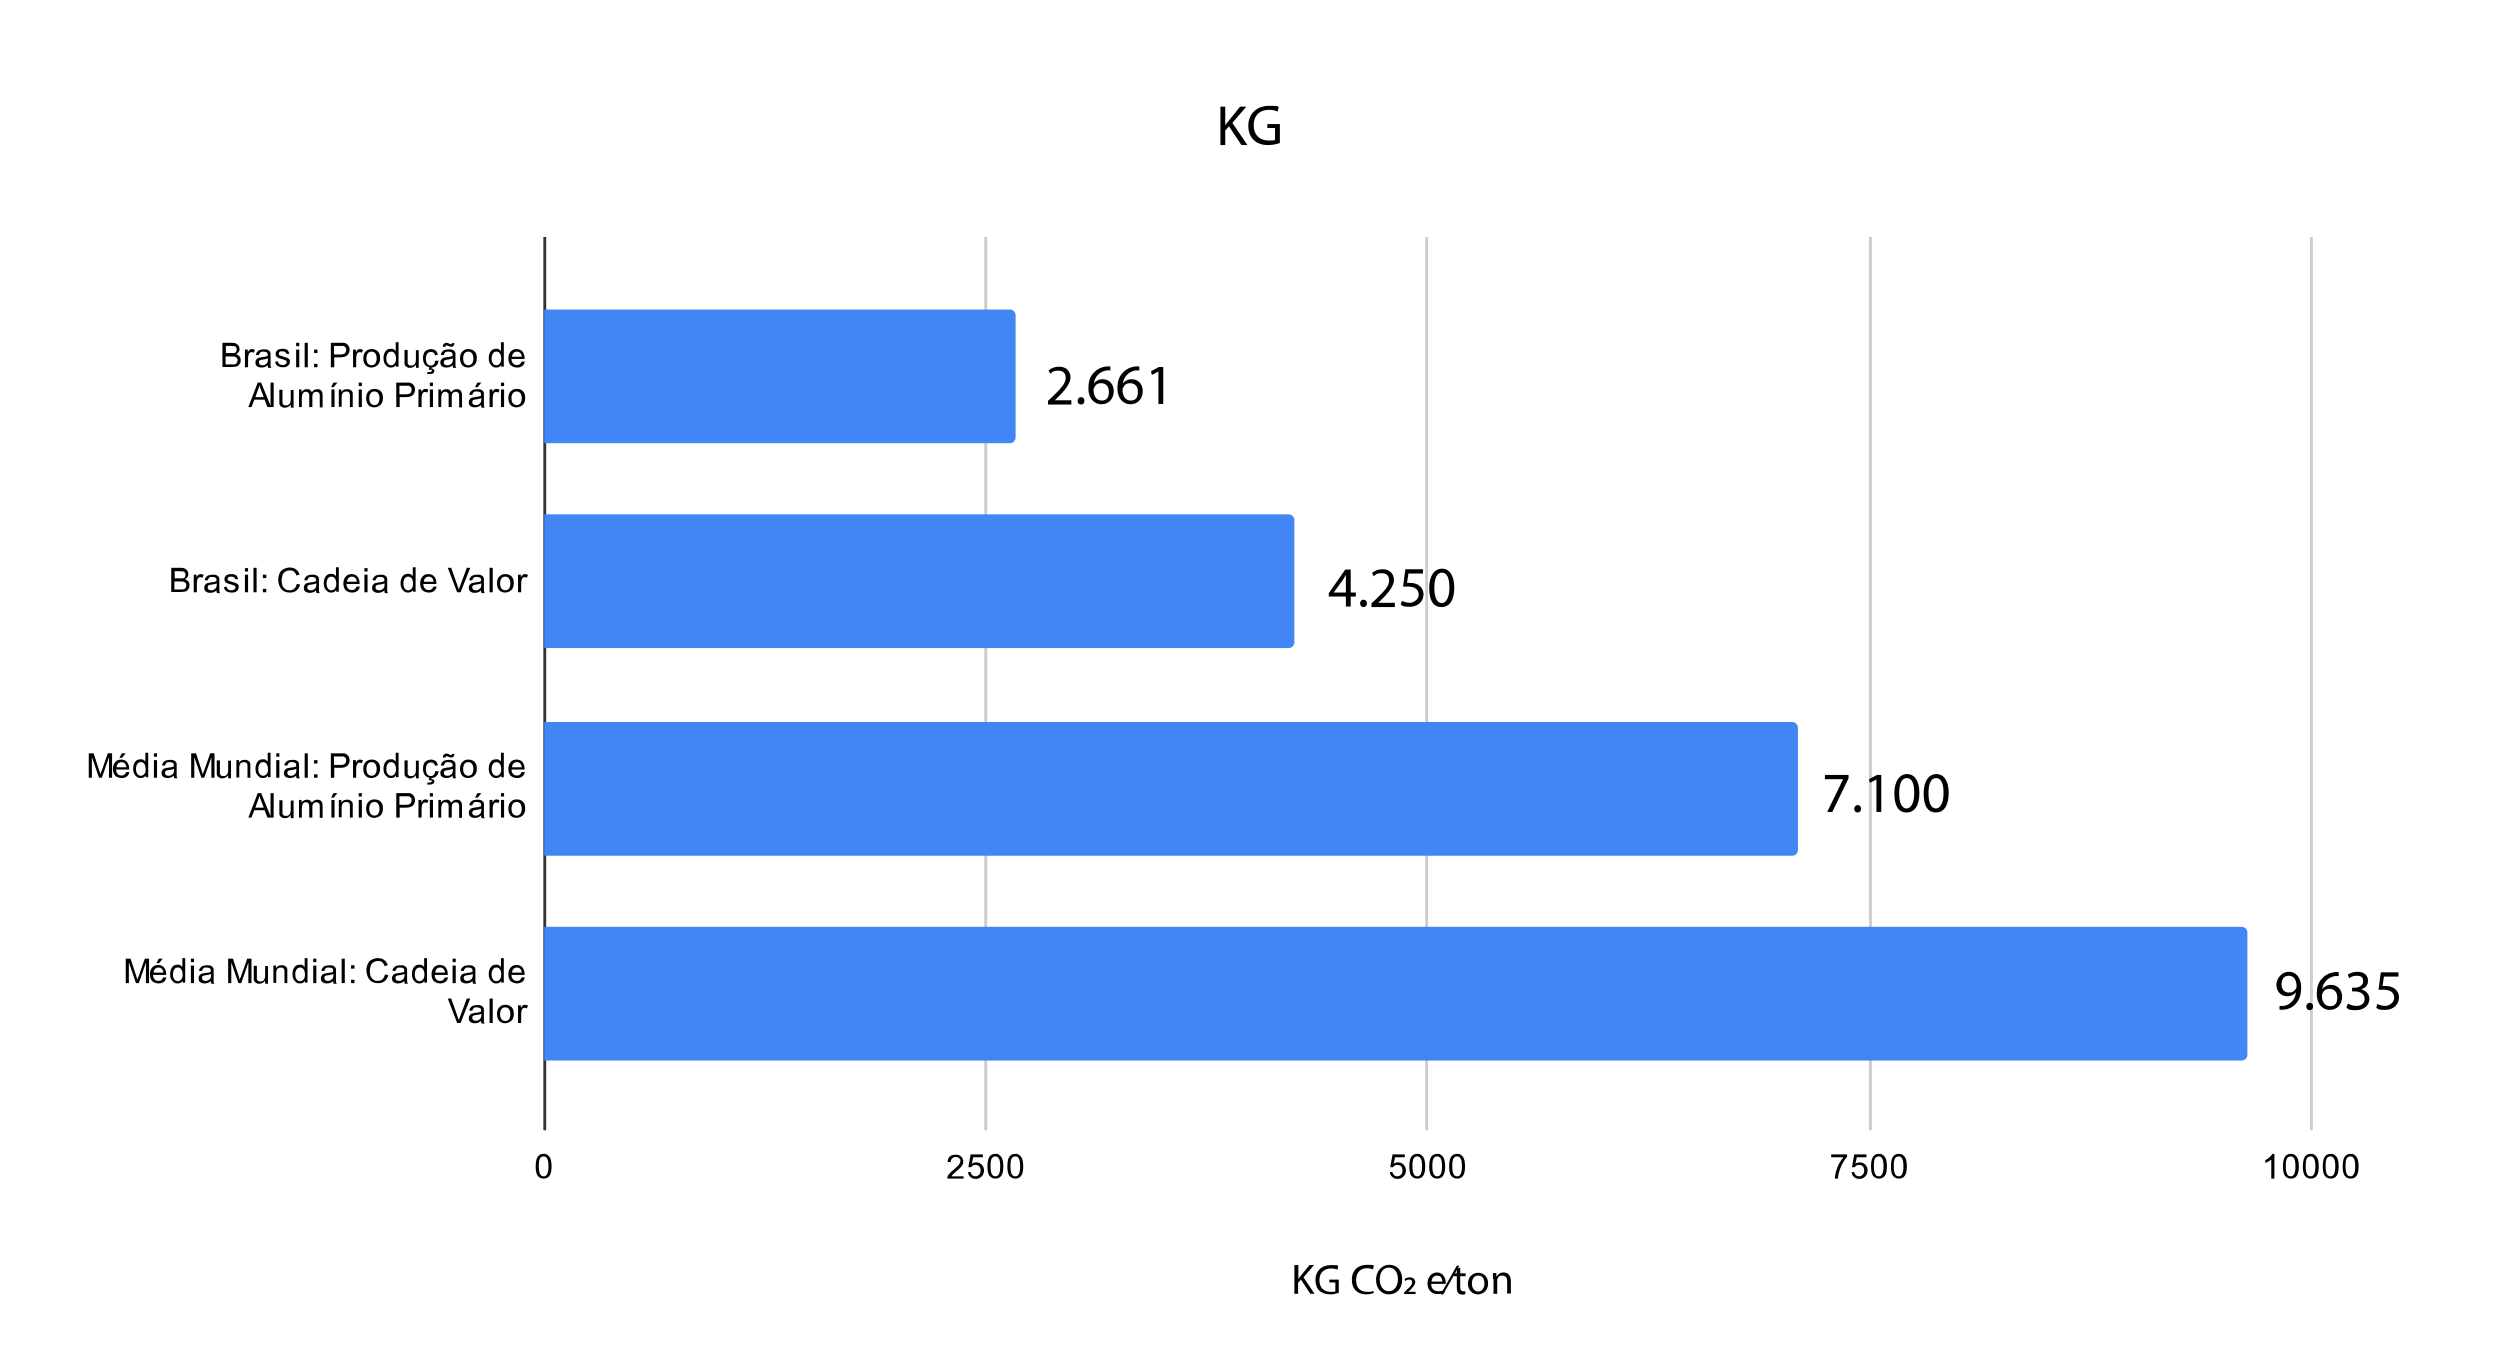 <svg xmlns="http://www.w3.org/2000/svg" xmlns:xlink="http://www.w3.org/1999/xlink" id="Layer_1" viewBox="0 0 878.8 477.2"><defs><style>      .st0 {        clip-path: url(#clippath-6);      }      .st1 {        clip-path: url(#clippath-7);      }      .st2 {        clip-path: url(#clippath-4);      }      .st3 {        fill: #4285f4;      }      .st4, .st5, .st6, .st7 {        fill: none;      }      .st8 {        clip-path: url(#clippath-1);      }      .st5 {        stroke: #ccc;      }      .st5, .st6, .st7 {        stroke-miterlimit: 10;      }      .st9 {        clip-path: url(#clippath-5);      }      .st6 {        stroke: #000;        stroke-opacity: 0;        stroke-width: 2px;      }      .st10 {        clip-path: url(#clippath-3);      }      .st11 {        clip-path: url(#clippath-2);      }      .st12 {        clip-path: url(#clippath);      }      .st7 {        stroke: #333;      }    </style><clipPath id="clippath"><rect class="st4" x="191.3" y="83.4" width="621.1" height="313.9"></rect></clipPath><clipPath id="clippath-1"><rect class="st4" x="191.3" y="83.4" width="621.1" height="313.9"></rect></clipPath><clipPath id="clippath-2"><rect class="st4" x="191.3" y="83.4" width="621.1" height="313.9"></rect></clipPath><clipPath id="clippath-3"><rect class="st4" x="191.3" y="83.4" width="621.1" height="313.9"></rect></clipPath><clipPath id="clippath-4"><rect class="st4" x="191.3" y="83.4" width="621.1" height="313.9"></rect></clipPath><clipPath id="clippath-5"><rect class="st4" x="191.3" y="83.4" width="621.1" height="313.9"></rect></clipPath><clipPath id="clippath-6"><rect class="st4" x="191.3" y="83.4" width="621.1" height="313.9"></rect></clipPath><clipPath id="clippath-7"><rect class="st4" x="191.3" y="83.4" width="621.1" height="313.9"></rect></clipPath></defs><path class="st7" d="M191.5,83.3v314"></path><path class="st5" d="M346.5,83.3v314"></path><path class="st5" d="M501.5,83.3v314"></path><path class="st5" d="M657.5,83.3v314"></path><path class="st5" d="M812.5,83.3v314"></path><g class="st12"><path class="st6" d="M191,155.8v-47h164c1.1,0,2,.9,2,2v43c0,1.1-.9,2-2,2h-164Z"></path></g><g class="st8"><path class="st3" d="M191,155.8v-47h164c1.1,0,2,.9,2,2v43c0,1.1-.9,2-2,2h-164Z"></path></g><g class="st11"><path class="st6" d="M191,227.8v-47h262c1.1,0,2,.9,2,2v43c0,1.1-.9,2-2,2H191Z"></path></g><g class="st10"><path class="st3" d="M191,227.8v-47h262c1.1,0,2,.9,2,2v43c0,1.1-.9,2-2,2H191Z"></path></g><g class="st2"><path class="st6" d="M191,300.8v-47h439c1.1,0,2,.9,2,2v43c0,1.1-.9,2-2,2H191Z"></path></g><g class="st9"><path class="st3" d="M191,300.8v-47h439c1.1,0,2,.9,2,2v43c0,1.1-.9,2-2,2H191Z"></path></g><g class="st0"><path class="st6" d="M191,372.8v-47h597c1.1,0,2,.9,2,2v43c0,1.1-.9,2-2,2H191Z"></path></g><g class="st1"><path class="st3" d="M191,372.8v-47h597c1.1,0,2,.9,2,2v43c0,1.1-.9,2-2,2H191Z"></path></g><path d="M78.2,129.1v-8.6h3.2c.7,0,1.2,0,1.6.3s.7.4.9.8c.2.4.3.7.3,1.1s0,.7-.3,1-.5.6-.9.8c.5.2.9.4,1.2.8.3.4.4.8.4,1.3s0,.8-.2,1.1c-.2.3-.4.6-.6.8s-.6.3-1,.4c-.4,0-.8.1-1.4.1h-3.3ZM79.3,124.1h1.9c.5,0,.9,0,1.1,0,.3,0,.5-.2.7-.4.1-.2.2-.5.2-.8s0-.5-.2-.8-.3-.4-.6-.4c-.2,0-.7-.1-1.3-.1h-1.7v2.6ZM79.3,128.1h2.1c.4,0,.6,0,.8,0,.3,0,.5-.1.7-.2.2-.1.3-.3.4-.5s.2-.4.2-.7,0-.6-.2-.8c-.2-.2-.4-.4-.7-.5s-.7-.1-1.3-.1h-2v3ZM86.1,129.1v-6.2h1v.9c.2-.4.5-.7.7-.9.2-.1.4-.2.7-.2.4,0,.7.1,1.1.3l-.4,1c-.3-.2-.5-.2-.8-.2s-.5,0-.6.2c-.2.1-.3.3-.4.6-.1.4-.2.8-.2,1.2v3.3h-1ZM94.2,128.3c-.4.3-.8.6-1.1.7-.4.1-.7.2-1.2.2-.7,0-1.2-.2-1.6-.5-.4-.3-.5-.8-.5-1.3s0-.6.2-.8c.1-.3.3-.5.5-.6.2-.2.5-.3.8-.3.2,0,.5-.1.9-.2.8,0,1.5-.2,1.9-.4v-.3c0-.4,0-.7-.3-.9-.3-.2-.7-.3-1.2-.3s-.9,0-1.1.3c-.2.2-.4.5-.5.9h-1c0-.6.2-.9.5-1.2s.5-.5.9-.6.9-.2,1.4-.2,1,0,1.3.2.6.3.7.5.3.4.3.7c0,.2,0,.5,0,1v1.4c0,1,0,1.6,0,1.9,0,.3.1.5.3.8h-1.1c-.1-.2-.2-.5-.2-.8ZM94.1,126c-.4.2-1,.3-1.7.4-.4,0-.7.1-.9.2-.2,0-.3.2-.4.3,0,.1-.1.3-.1.5,0,.3.1.5.3.7.2.2.5.3.9.3s.8,0,1.1-.3c.3-.2.6-.4.7-.7.1-.2.2-.6.2-1v-.4ZM96.7,127.2l1-.2c0,.4.2.7.5,1,.3.2.7.3,1.1.3s.8,0,1.1-.3c.2-.2.4-.4.4-.7,0-.2-.1-.4-.3-.6-.1,0-.5-.2-1.1-.4-.8-.2-1.3-.4-1.6-.5-.3-.1-.5-.3-.7-.6-.2-.2-.2-.5-.2-.8,0-.3,0-.5.2-.8.1-.2.3-.4.5-.6.2-.1.4-.2.7-.3.3,0,.6-.1.9-.1.5,0,.9,0,1.3.2.4.1.7.3.8.6.2.2.3.6.4,1h-1c0-.2-.2-.4-.4-.6-.2-.2-.5-.3-1-.3s-.8,0-1,.2c-.2.2-.3.3-.3.6,0,.1,0,.3.1.4,0,.1.2.2.4.3.1,0,.4.1.9.3.7.2,1.3.4,1.6.5.3.1.5.3.7.5.2.2.2.5.2.9,0,.4-.1.7-.3,1-.2.3-.5.5-.9.7-.4.2-.8.2-1.3.2-.8,0-1.4-.2-1.9-.5-.4-.3-.7-.8-.8-1.5ZM104.1,121.7v-1.2h1.1v1.2h-1.1ZM104.1,129.1v-6.2h1.1v6.2h-1.1ZM107.1,129.1v-8.6h1.1v8.6h-1.1ZM110.4,124.1v-1.2h1.2v1.2h-1.2ZM110.4,129.1v-1.2h1.2v1.2h-1.2ZM116.3,129.1v-8.6h3.2c.6,0,1,0,1.3,0,.4,0,.8.2,1.1.4.3.2.5.5.7.8.2.4.3.7.3,1.2,0,.7-.2,1.3-.7,1.9-.5.5-1.3.8-2.5.8h-2.2v3.5h-1.1ZM117.4,124.6h2.2c.7,0,1.3-.1,1.6-.4.3-.3.5-.7.5-1.2,0-.4,0-.7-.3-.9-.2-.3-.4-.4-.7-.5-.2,0-.6,0-1.1,0h-2.2v3.1ZM124.1,129.1v-6.2h1v.9c.2-.4.5-.7.7-.9.2-.1.4-.2.7-.2.4,0,.7.1,1.1.3l-.4,1c-.3-.2-.5-.2-.8-.2s-.5,0-.6.2c-.2.1-.3.3-.4.6-.1.4-.2.8-.2,1.2v3.3h-1ZM127.7,126c0-1.2.3-2,1-2.6.5-.5,1.2-.7,2-.7s1.6.3,2.1.8c.6.6.8,1.3.8,2.3,0,.8-.1,1.4-.4,1.9-.2.5-.6.8-1.1,1.1-.5.2-1,.4-1.5.4-.9,0-1.6-.3-2.1-.8-.5-.6-.8-1.4-.8-2.4ZM128.8,126c0,.8.2,1.4.5,1.8.4.4.8.6,1.3.6s1-.2,1.3-.6c.3-.4.5-1,.5-1.8,0-.8-.2-1.4-.5-1.8-.3-.4-.8-.6-1.3-.6s-1,.2-1.3.6c-.3.4-.5,1-.5,1.8ZM139.2,129.1v-.8c-.4.6-1,.9-1.7.9s-1-.1-1.4-.4c-.4-.3-.7-.7-1-1.2-.2-.5-.3-1.1-.3-1.7,0-.6.1-1.2.3-1.7.2-.5.5-.9.9-1.2.4-.3.9-.4,1.4-.4s.7,0,1,.2c.3.2.5.4.7.6v-3.1h1v8.6h-1ZM135.8,126c0,.8.2,1.4.5,1.8.3.4.7.6,1.2.6s.8-.2,1.2-.6c.3-.4.5-.9.5-1.7s-.2-1.5-.5-1.9c-.3-.4-.7-.6-1.2-.6s-.9.2-1.2.6c-.3.4-.5,1-.5,1.8ZM146.2,129.1v-.9c-.5.7-1.2,1.1-2,1.1s-.7,0-1-.2c-.3-.1-.5-.3-.7-.5-.2-.2-.3-.5-.3-.8,0-.2,0-.5,0-1v-3.8h1.1v3.5c0,.5,0,.9,0,1.1,0,.3.2.5.4.7.2.2.5.2.8.2s.6,0,.9-.2c.3-.2.5-.4.6-.7.1-.3.2-.7.2-1.2v-3.3h1v6.2h-.9ZM153.2,126.8h1c-.1.8-.4,1.4-.9,1.8s-1,.6-1.7.6-1.5-.3-2.1-.8c-.5-.6-.8-1.4-.8-2.4s.1-1.2.3-1.8c.2-.5.6-.9,1-1.1.5-.2,1-.4,1.5-.4s1.2.2,1.6.5c.4.3.7.8.8,1.5l-1,.2c0-.4-.3-.7-.5-.9-.2-.2-.6-.3-.9-.3-.5,0-1,.2-1.3.6-.3.4-.5,1-.5,1.8s.2,1.5.5,1.8c.3.4.7.6,1.2.6s.8-.1,1-.4c.3-.2.5-.6.5-1.2ZM150.7,129.9l.3-1h.8l-.2.6c.3,0,.6.1.8.3.2.2.3.4.3.6s-.1.5-.4.8c-.3.2-.7.3-1.3.3s-.6,0-.8,0v-.7c.3,0,.5,0,.6,0,.4,0,.6,0,.8-.2.1,0,.2-.2.2-.3s0-.1,0-.2c0,0-.1,0-.2-.1-.1,0-.3,0-.6,0ZM159.2,128.3c-.4.3-.8.6-1.1.7-.4.1-.7.2-1.2.2-.7,0-1.2-.2-1.6-.5-.4-.3-.5-.8-.5-1.3s0-.6.2-.8c.1-.3.3-.5.5-.6.2-.2.5-.3.8-.3.2,0,.5-.1.9-.2.8,0,1.5-.2,1.9-.4v-.3c0-.4,0-.7-.3-.9-.3-.2-.7-.3-1.2-.3s-.9,0-1.1.3c-.2.2-.4.5-.5.9h-1c0-.6.2-.9.5-1.2s.5-.5.9-.6.9-.2,1.4-.2,1,0,1.3.2c.3.1.6.3.7.5s.3.4.3.7c0,.2,0,.5,0,1v1.4c0,1,0,1.6,0,1.9,0,.3.1.5.3.8h-1.1c-.1-.2-.2-.5-.2-.8ZM159.1,126c-.4.2-1,.3-1.7.4-.4,0-.7.1-.9.2-.2,0-.3.2-.4.3,0,.1-.1.3-.1.5,0,.3.1.5.3.7.2.2.5.3.9.3s.8,0,1.1-.3c.3-.2.6-.4.7-.7.1-.2.2-.6.2-1v-.4ZM155.7,121.9c0-.4,0-.7.3-1,.2-.2.5-.4.9-.4s.6.1,1,.3c.2.1.4.2.5.2s.2,0,.3,0c0,0,.1-.2.2-.4h.8c0,.4-.1.8-.3,1-.2.2-.5.3-.8.3s-.6-.1-1-.3c-.3-.1-.5-.2-.6-.2s-.2,0-.3.1c0,0-.1.2-.1.4h-.8ZM161.7,126c0-1.2.3-2,1-2.6.5-.5,1.2-.7,2-.7s1.6.3,2.1.8c.6.6.8,1.3.8,2.3s-.1,1.4-.4,1.9c-.2.5-.6.8-1.1,1.1-.5.2-1,.4-1.5.4-.9,0-1.6-.3-2.1-.8-.5-.6-.8-1.4-.8-2.4ZM162.8,126c0,.8.2,1.4.5,1.8.4.4.8.6,1.3.6s1-.2,1.3-.6.5-1,.5-1.8-.2-1.4-.5-1.8c-.3-.4-.8-.6-1.3-.6s-1,.2-1.3.6c-.3.4-.5,1-.5,1.8ZM176.2,129.1v-.8c-.4.6-1,.9-1.7.9s-1-.1-1.4-.4c-.4-.3-.7-.7-1-1.2-.2-.5-.3-1.1-.3-1.7s.1-1.2.3-1.7c.2-.5.5-.9.9-1.2.4-.3.9-.4,1.4-.4s.7,0,1,.2c.3.2.5.4.7.6v-3.1h1v8.6h-1ZM172.8,126c0,.8.2,1.4.5,1.8.3.4.7.6,1.2.6s.8-.2,1.2-.6c.3-.4.5-.9.5-1.7s-.2-1.5-.5-1.9c-.3-.4-.7-.6-1.2-.6s-.9.2-1.2.6c-.3.4-.5,1-.5,1.8ZM183.4,127.1h1.1c-.2.8-.5,1.3-1,1.6-.5.4-1.1.5-1.8.5s-1.6-.3-2.2-.8c-.5-.6-.8-1.3-.8-2.4s.3-1.8.8-2.4c.5-.6,1.2-.9,2.1-.9s1.5.3,2,.8c.5.6.8,1.4.8,2.4v.3h-4.6c0,.7.2,1.2.6,1.6.3.4.8.5,1.3.5s.7,0,1-.3c.3-.2.5-.5.7-1ZM179.9,125.4h3.5c0-.5-.2-.9-.4-1.2-.3-.4-.8-.6-1.3-.6s-.9.2-1.2.5c-.3.3-.5.8-.5,1.3Z"></path><path d="M87.3,143.1l3.3-8.6h1.2l3.5,8.6h-1.3l-1-2.6h-3.6l-1,2.6h-1.2ZM89.8,139.6h2.9l-.9-2.4c-.3-.7-.5-1.3-.6-1.8-.1.6-.3,1.1-.5,1.6l-.9,2.5ZM95.1,143.1v-8.6h1.1v8.6h-1.1ZM102.2,143.1v-.9c-.5.7-1.2,1.1-2,1.1s-.7,0-1-.2c-.3-.1-.5-.3-.7-.5-.2-.2-.3-.5-.3-.8,0-.2,0-.5,0-1v-3.8h1.1v3.5c0,.5,0,.9,0,1.1,0,.3.2.5.4.7.2.2.5.2.8.2s.6,0,.9-.2c.3-.2.5-.4.6-.7.1-.3.2-.7.2-1.2v-3.3h1v6.2h-.9ZM105.1,143.1v-6.2h.9v.9c.2-.3.5-.6.8-.7.3-.2.7-.3,1.1-.3s.8,0,1.1.3c.3.2.5.5.6.8.5-.7,1.1-1.1,1.9-1.1s1.1.2,1.4.5c.3.3.5.9.5,1.6v4.3h-1v-3.9c0-.4,0-.7-.1-.9,0-.2-.2-.3-.4-.5-.2-.1-.4-.2-.6-.2-.4,0-.8.1-1.1.4-.3.3-.4.8-.4,1.4v3.6h-1.1v-4c0-.5,0-.8-.3-1-.2-.2-.4-.4-.8-.4s-.6,0-.8.2c-.3.2-.4.4-.5.7-.1.3-.2.7-.2,1.3v3.2h-1ZM116.5,143.1v-6.2h1.1v6.2h-1.1ZM116.4,136.1l.8-1.6h1.4l-1.3,1.6h-.9ZM119.1,143.1v-6.2h.9v.9c.5-.7,1.1-1,2-1s.7,0,1,.2c.3.1.6.3.7.5.2.2.3.5.3.8,0,.2,0,.5,0,1v3.8h-1v-3.8c0-.4,0-.8-.1-1,0-.2-.2-.4-.4-.5-.2-.1-.5-.2-.7-.2-.4,0-.8.1-1.2.4-.3.3-.5.8-.5,1.6v3.4h-1ZM126.1,135.7v-1.2h1.1v1.2h-1.1ZM126.1,143.1v-6.2h1.1v6.2h-1.1ZM128.7,140c0-1.2.3-2,1-2.6.5-.5,1.2-.7,2-.7s1.6.3,2.1.8c.6.6.8,1.3.8,2.3,0,.8-.1,1.4-.4,1.9-.2.5-.6.8-1.1,1.1-.5.2-1,.4-1.5.4-.9,0-1.6-.3-2.1-.8-.5-.6-.8-1.4-.8-2.4ZM129.8,140c0,.8.2,1.4.5,1.8.4.4.8.6,1.3.6s1-.2,1.3-.6c.3-.4.5-1,.5-1.8,0-.8-.2-1.4-.5-1.8-.3-.4-.8-.6-1.3-.6s-1,.2-1.3.6c-.3.4-.5,1-.5,1.8ZM139.3,143.1v-8.6h3.2c.6,0,1,0,1.3,0,.4,0,.8.2,1.1.4.3.2.5.5.7.8.2.4.3.7.3,1.2,0,.7-.2,1.3-.7,1.9-.5.5-1.3.8-2.5.8h-2.2v3.5h-1.1ZM140.4,138.6h2.2c.7,0,1.3-.1,1.6-.4.3-.3.5-.7.5-1.2s0-.7-.3-.9c-.2-.3-.4-.4-.7-.5-.2,0-.6,0-1.1,0h-2.2v3.1ZM147.1,143.1v-6.2h1v.9c.2-.4.5-.7.7-.9.2-.1.4-.2.7-.2.4,0,.7.1,1.1.3l-.4,1c-.3-.2-.5-.2-.8-.2s-.5,0-.6.2c-.2.1-.3.3-.4.6-.1.4-.2.8-.2,1.2v3.3h-1ZM151.1,135.7v-1.2h1.1v1.2h-1.1ZM151.1,143.1v-6.2h1.1v6.2h-1.1ZM154.1,143.1v-6.2h.9v.9c.2-.3.5-.6.8-.7.3-.2.7-.3,1.1-.3s.8,0,1.1.3c.3.2.5.5.6.8.5-.7,1.1-1.1,1.9-1.1s1.1.2,1.4.5c.3.3.5.9.5,1.6v4.3h-1v-3.9c0-.4,0-.7-.1-.9,0-.2-.2-.3-.4-.5-.2-.1-.4-.2-.6-.2-.4,0-.8.1-1.1.4-.3.3-.4.8-.4,1.4v3.6h-1.1v-4c0-.5,0-.8-.3-1-.2-.2-.4-.4-.8-.4s-.6,0-.8.2-.4.4-.5.7c-.1.3-.2.7-.2,1.3v3.2h-1ZM169.2,142.3c-.4.3-.8.6-1.1.7-.4.1-.7.2-1.2.2-.7,0-1.2-.2-1.6-.5-.4-.3-.5-.8-.5-1.3s0-.6.2-.8c.1-.3.3-.5.5-.6.2-.2.5-.3.8-.3.2,0,.5-.1.9-.2.8,0,1.5-.2,1.9-.4v-.3c0-.4,0-.7-.3-.9-.3-.2-.7-.3-1.2-.3s-.9,0-1.1.3c-.2.2-.4.5-.5.9h-1c0-.6.2-.9.5-1.2s.5-.5.9-.6.9-.2,1.4-.2,1,0,1.3.2c.3.1.6.3.7.5s.3.4.3.7c0,.2,0,.5,0,1v1.4c0,1,0,1.6,0,1.9,0,.3.1.5.3.8h-1.1c-.1-.2-.2-.5-.2-.8ZM169.1,140c-.4.2-1,.3-1.7.4-.4,0-.7.1-.9.2-.2,0-.3.2-.4.3,0,.1-.1.3-.1.5,0,.3.1.5.3.7.2.2.5.3.9.3s.8,0,1.1-.3c.3-.2.6-.4.7-.7.1-.2.2-.6.2-1v-.4ZM167,136.1l.8-1.6h1.4l-1.3,1.6h-.9ZM172.1,143.1v-6.2h1v.9c.2-.4.5-.7.7-.9.2-.1.4-.2.7-.2.4,0,.7.1,1.1.3l-.4,1c-.3-.2-.5-.2-.8-.2s-.5,0-.6.2c-.2.1-.3.3-.4.6-.1.4-.2.8-.2,1.2v3.3h-1ZM176.1,135.7v-1.2h1.1v1.2h-1.1ZM176.1,143.1v-6.2h1.1v6.2h-1.1ZM178.7,140c0-1.2.3-2,1-2.6.5-.5,1.2-.7,2-.7s1.6.3,2.1.8c.6.6.8,1.3.8,2.3s-.1,1.4-.4,1.9c-.2.5-.6.8-1.1,1.1-.5.2-1,.4-1.5.4-.9,0-1.6-.3-2.1-.8-.5-.6-.8-1.4-.8-2.4ZM179.8,140c0,.8.2,1.4.5,1.8.4.4.8.6,1.3.6s1-.2,1.3-.6.5-1,.5-1.8-.2-1.4-.5-1.8c-.3-.4-.8-.6-1.3-.6s-1,.2-1.3.6c-.3.4-.5,1-.5,1.8Z"></path><path d="M60.2,208.2v-8.6h3.2c.7,0,1.2,0,1.6.3.4.2.7.4.9.8.2.4.3.7.3,1.1s0,.7-.3,1c-.2.3-.5.6-.9.8.5.2.9.4,1.2.8.3.4.4.8.4,1.3s0,.8-.2,1.1c-.2.3-.4.6-.6.8s-.6.3-1,.4c-.4,0-.8.1-1.4.1h-3.3ZM61.3,203.3h1.9c.5,0,.9,0,1.1,0,.3,0,.5-.2.7-.4.1-.2.2-.5.2-.8s0-.5-.2-.8-.3-.4-.6-.4c-.2,0-.7-.1-1.3-.1h-1.7v2.6ZM61.3,207.2h2.1c.4,0,.6,0,.8,0,.3,0,.5-.1.7-.2.2-.1.3-.3.4-.5.1-.2.2-.4.2-.7s0-.6-.2-.8c-.2-.2-.4-.4-.7-.5s-.7-.1-1.3-.1h-2v3ZM68.1,208.2v-6.2h1v.9c.2-.4.5-.7.7-.9.2-.1.4-.2.7-.2.4,0,.7.1,1.1.3l-.4,1c-.3-.2-.5-.2-.8-.2s-.5,0-.6.2c-.2.1-.3.3-.4.6-.1.4-.2.8-.2,1.2v3.3h-1ZM76.2,207.5c-.4.3-.8.6-1.1.7-.4.1-.7.2-1.2.2-.7,0-1.2-.2-1.6-.5-.4-.3-.5-.8-.5-1.3s0-.6.2-.8c.1-.3.3-.5.5-.6.2-.2.5-.3.8-.3.2,0,.5-.1.9-.2.8,0,1.5-.2,1.9-.4v-.3c0-.4,0-.7-.3-.9-.3-.2-.7-.3-1.2-.3s-.9,0-1.1.3c-.2.2-.4.5-.5.9h-1c0-.6.2-.9.5-1.2.2-.3.5-.5.9-.6.4-.1.9-.2,1.4-.2s1,0,1.3.2.6.3.7.5.3.4.3.7c0,.2,0,.5,0,1v1.4c0,1,0,1.6,0,1.9,0,.3.1.5.3.8h-1.1c-.1-.2-.2-.5-.2-.8ZM76.1,205.1c-.4.2-1,.3-1.7.4-.4,0-.7.1-.9.2-.2,0-.3.2-.4.3,0,.1-.1.3-.1.5,0,.3.1.5.3.7.2.2.5.3.9.3s.8,0,1.1-.3c.3-.2.6-.4.7-.7.1-.2.2-.6.2-1v-.4ZM78.7,206.4l1-.2c0,.4.2.7.5,1,.3.2.7.3,1.1.3s.8,0,1.1-.3c.2-.2.4-.4.4-.7s-.1-.4-.3-.6c-.1,0-.5-.2-1.1-.4-.8-.2-1.3-.4-1.6-.5-.3-.1-.5-.3-.7-.6s-.2-.5-.2-.8,0-.5.2-.8c.1-.2.3-.4.5-.6.2-.1.4-.2.7-.3.3,0,.6-.1.9-.1.5,0,.9,0,1.3.2.4.1.7.3.8.6.2.2.3.6.4,1h-1c0-.2-.2-.4-.4-.6-.2-.2-.5-.3-1-.3s-.8,0-1,.2c-.2.2-.3.3-.3.6s0,.3.1.4c0,.1.2.2.4.3.1,0,.4.1.9.3.8.2,1.3.4,1.6.5s.5.3.7.5c.2.2.2.5.2.9s-.1.7-.3,1c-.2.3-.5.5-.9.7-.4.2-.8.2-1.3.2-.8,0-1.4-.2-1.9-.5-.4-.3-.7-.8-.8-1.5ZM86.1,200.9v-1.2h1.1v1.2h-1.1ZM86.1,208.2v-6.2h1.1v6.2h-1.1ZM89.1,208.2v-8.6h1.1v8.6h-1.1ZM92.4,203.2v-1.2h1.2v1.2h-1.2ZM92.4,208.2v-1.2h1.2v1.2h-1.2ZM104.4,205.2l1.1.3c-.2.9-.7,1.6-1.3,2.1-.6.5-1.4.7-2.3.7s-1.7-.2-2.3-.6c-.6-.4-1-.9-1.3-1.6-.3-.7-.5-1.5-.5-2.3,0-.9.2-1.7.5-2.3.3-.7.8-1.2,1.5-1.5.6-.3,1.3-.5,2.1-.5s1.6.2,2.2.7c.6.4,1,1.1,1.2,1.8l-1.1.3c-.2-.6-.5-1.1-.9-1.4-.4-.3-.8-.4-1.4-.4s-1.2.2-1.7.5c-.4.3-.8.7-.9,1.3-.2.5-.3,1.1-.3,1.7,0,.7.1,1.4.3,1.9.2.5.6.9,1,1.2.4.3.9.4,1.5.4s1.2-.2,1.6-.5c.4-.4.7-.9.9-1.6ZM111.2,207.5c-.4.3-.8.6-1.1.7-.4.1-.7.2-1.2.2-.7,0-1.2-.2-1.6-.5-.4-.3-.5-.8-.5-1.3,0-.3,0-.6.2-.8.1-.3.3-.5.5-.6.2-.2.5-.3.8-.3.2,0,.5-.1.9-.2.8,0,1.5-.2,1.9-.4,0-.1,0-.2,0-.3,0-.4,0-.7-.3-.9-.3-.2-.7-.3-1.2-.3s-.9,0-1.1.3c-.2.2-.4.5-.5.9h-1c0-.6.2-.9.5-1.2.2-.3.5-.5.9-.6.4-.1.9-.2,1.4-.2s1,0,1.3.2c.3.1.6.3.7.5.2.2.3.4.3.7,0,.2,0,.5,0,1v1.4c0,1,0,1.6,0,1.9,0,.3.1.5.3.8h-1.1c-.1-.2-.2-.5-.2-.8ZM111.1,205.1c-.4.2-1,.3-1.7.4-.4,0-.7.1-.9.2-.2,0-.3.2-.4.3,0,.1-.1.3-.1.5,0,.3.1.5.3.7.2.2.5.3.9.3s.8,0,1.1-.3c.3-.2.6-.4.7-.7.1-.2.2-.6.2-1v-.4ZM118.2,208.2v-.8c-.4.6-1,.9-1.7.9s-1-.1-1.4-.4c-.4-.3-.7-.7-1-1.2-.2-.5-.3-1.1-.3-1.7,0-.6.1-1.2.3-1.7.2-.5.5-.9.9-1.2.4-.3.9-.4,1.4-.4s.7,0,1,.2c.3.2.5.4.7.6v-3.1h1v8.6h-1ZM114.8,205.1c0,.8.2,1.4.5,1.8.3.4.7.6,1.2.6s.8-.2,1.2-.6c.3-.4.5-.9.5-1.7,0-.9-.2-1.5-.5-1.9-.3-.4-.7-.6-1.2-.6s-.9.2-1.2.6c-.3.4-.5,1-.5,1.8ZM125.4,206.2h1.1c-.2.8-.5,1.3-1,1.6-.5.4-1.1.5-1.8.5s-1.6-.3-2.2-.8c-.5-.6-.8-1.3-.8-2.4,0-1,.3-1.8.8-2.4.5-.6,1.2-.9,2.1-.9s1.5.3,2,.8c.5.6.8,1.4.8,2.4,0,0,0,.2,0,.3h-4.6c0,.7.2,1.2.6,1.6.3.4.8.5,1.3.5s.7,0,1-.3c.3-.2.5-.5.7-1ZM121.9,204.5h3.5c0-.5-.2-.9-.4-1.2-.3-.4-.8-.6-1.3-.6s-.9.2-1.2.5c-.3.3-.5.8-.5,1.3ZM128.1,200.9v-1.2h1.1v1.2h-1.1ZM128.1,208.2v-6.2h1.1v6.2h-1.1ZM135.2,207.5c-.4.3-.8.6-1.1.7-.4.1-.7.2-1.2.2-.7,0-1.2-.2-1.6-.5-.4-.3-.5-.8-.5-1.3,0-.3,0-.6.2-.8.1-.3.3-.5.5-.6.2-.2.5-.3.8-.3.2,0,.5-.1.9-.2.8,0,1.5-.2,1.9-.4,0-.1,0-.2,0-.3,0-.4,0-.7-.3-.9-.3-.2-.7-.3-1.2-.3s-.9,0-1.1.3c-.2.2-.4.5-.5.9h-1c0-.6.2-.9.5-1.2.2-.3.5-.5.9-.6.4-.1.9-.2,1.4-.2s1,0,1.3.2c.3.1.6.3.7.5.2.2.3.4.3.7,0,.2,0,.5,0,1v1.4c0,1,0,1.6,0,1.9,0,.3.1.5.3.8h-1.1c-.1-.2-.2-.5-.2-.8ZM135.1,205.1c-.4.2-1,.3-1.7.4-.4,0-.7.1-.9.2-.2,0-.3.2-.4.3,0,.1-.1.3-.1.5,0,.3.1.5.3.7.2.2.5.3.9.3s.8,0,1.1-.3c.3-.2.6-.4.7-.7.1-.2.2-.6.2-1v-.4ZM145.2,208.2v-.8c-.4.6-1,.9-1.7.9s-1-.1-1.4-.4c-.4-.3-.7-.7-1-1.2-.2-.5-.3-1.1-.3-1.7s.1-1.2.3-1.7c.2-.5.5-.9.9-1.2.4-.3.9-.4,1.4-.4s.7,0,1,.2c.3.2.5.4.7.6v-3.1h1v8.6h-1ZM141.8,205.1c0,.8.2,1.4.5,1.8.3.4.7.6,1.2.6s.8-.2,1.2-.6c.3-.4.5-.9.5-1.7s-.2-1.5-.5-1.9c-.3-.4-.7-.6-1.2-.6s-.9.2-1.2.6c-.3.4-.5,1-.5,1.8ZM152.4,206.2h1.1c-.2.8-.5,1.3-1,1.6-.5.4-1.1.5-1.8.5s-1.6-.3-2.2-.8c-.5-.6-.8-1.3-.8-2.4s.3-1.8.8-2.4c.5-.6,1.2-.9,2.1-.9s1.5.3,2,.8c.5.6.8,1.4.8,2.4v.3h-4.6c0,.7.2,1.2.6,1.6.3.4.8.5,1.3.5s.7,0,1-.3c.3-.2.5-.5.7-1ZM148.9,204.5h3.5c0-.5-.2-.9-.4-1.2-.3-.4-.8-.6-1.3-.6s-.9.2-1.2.5c-.3.3-.5.8-.5,1.3ZM160.7,208.2l-3.3-8.6h1.2l2.2,6.2c.2.5.3,1,.5,1.4.1-.5.3-.9.5-1.4l2.3-6.2h1.2l-3.4,8.6h-1.2ZM169.2,207.5c-.4.3-.8.6-1.1.7-.4.1-.7.2-1.2.2-.7,0-1.2-.2-1.6-.5-.4-.3-.5-.8-.5-1.3s0-.6.2-.8c.1-.3.3-.5.5-.6.2-.2.5-.3.8-.3.2,0,.5-.1.9-.2.8,0,1.5-.2,1.9-.4v-.3c0-.4,0-.7-.3-.9-.3-.2-.7-.3-1.2-.3s-.9,0-1.1.3c-.2.2-.4.5-.5.9h-1c0-.6.2-.9.5-1.2.2-.3.5-.5.9-.6.4-.1.9-.2,1.4-.2s1,0,1.3.2c.3.1.6.3.7.5s.3.4.3.7c0,.2,0,.5,0,1v1.4c0,1,0,1.6,0,1.9,0,.3.1.5.3.8h-1.1c-.1-.2-.2-.5-.2-.8ZM169.1,205.1c-.4.2-1,.3-1.7.4-.4,0-.7.1-.9.2-.2,0-.3.2-.4.3,0,.1-.1.3-.1.5,0,.3.1.5.3.7.2.2.5.3.9.3s.8,0,1.1-.3c.3-.2.6-.4.7-.7.1-.2.2-.6.2-1v-.4ZM172.1,208.2v-8.6h1.1v8.6h-1.1ZM174.7,205.1c0-1.2.3-2,1-2.6.5-.5,1.2-.7,2-.7s1.6.3,2.1.8c.6.6.8,1.3.8,2.3s-.1,1.4-.4,1.9c-.2.5-.6.8-1.1,1.1-.5.2-1,.4-1.5.4-.9,0-1.6-.3-2.1-.8-.5-.6-.8-1.4-.8-2.4ZM175.8,205.1c0,.8.2,1.4.5,1.8.4.4.8.6,1.3.6s1-.2,1.3-.6c.3-.4.5-1,.5-1.8s-.2-1.4-.5-1.8c-.3-.4-.8-.6-1.3-.6s-1,.2-1.3.6c-.3.4-.5,1-.5,1.8ZM182.1,208.2v-6.2h1v.9c.2-.4.5-.7.7-.9.2-.1.4-.2.7-.2.4,0,.7.1,1.1.3l-.4,1c-.3-.2-.5-.2-.8-.2s-.5,0-.6.2c-.2.1-.3.3-.4.6-.1.4-.2.8-.2,1.2v3.3h-1Z"></path><path d="M31.2,273.4v-8.6h1.7l2,6.1c.2.6.3,1,.4,1.3,0-.3.2-.8.5-1.4l2.1-6h1.5v8.6h-1.1v-7.2l-2.5,7.2h-1l-2.5-7.3v7.3h-1.1ZM44.4,271.4h1.1c-.2.8-.5,1.3-1,1.6-.5.4-1.1.5-1.8.5s-1.6-.3-2.2-.8c-.5-.6-.8-1.3-.8-2.4s.3-1.8.8-2.4c.5-.6,1.2-.9,2.1-.9s1.5.3,2,.8c.5.6.8,1.4.8,2.4v.3h-4.6c0,.7.2,1.2.6,1.6.3.4.8.5,1.3.5s.7,0,1-.3c.3-.2.5-.5.7-1ZM40.9,269.7h3.5c0-.5-.2-.9-.4-1.2-.3-.4-.8-.6-1.3-.6s-.9.2-1.2.5c-.3.3-.5.8-.5,1.3ZM42,266.4l.8-1.6h1.4l-1.3,1.6h-.9ZM51.2,273.4v-.8c-.4.6-1,.9-1.7.9s-1-.1-1.4-.4c-.4-.3-.7-.7-1-1.2-.2-.5-.3-1.1-.3-1.7s.1-1.2.3-1.7c.2-.5.5-.9.9-1.2.4-.3.9-.4,1.4-.4s.7,0,1,.2.5.4.7.6v-3.1h1v8.6h-1ZM47.8,270.3c0,.8.2,1.4.5,1.8.3.4.7.6,1.2.6s.8-.2,1.2-.6.5-.9.5-1.7-.2-1.5-.5-1.9c-.3-.4-.7-.6-1.2-.6s-.9.2-1.2.6c-.3.4-.5,1-.5,1.8ZM54.1,266v-1.2h1.1v1.2h-1.1ZM54.1,273.4v-6.2h1.1v6.2h-1.1ZM61.2,272.6c-.4.3-.8.6-1.1.7-.4.1-.7.2-1.2.2-.7,0-1.2-.2-1.6-.5-.4-.3-.5-.8-.5-1.3s0-.6.2-.8c.1-.3.3-.5.5-.6.2-.2.5-.3.8-.3.2,0,.5-.1.9-.2.8,0,1.5-.2,1.9-.4v-.3c0-.4,0-.7-.3-.9-.3-.2-.7-.3-1.2-.3s-.9,0-1.1.3c-.2.2-.4.5-.5.9h-1c0-.6.2-.9.5-1.2.2-.3.5-.5.9-.6.4-.1.9-.2,1.4-.2s1,0,1.3.2.6.3.7.5.3.4.3.7c0,.2,0,.5,0,1v1.4c0,1,0,1.6,0,1.9,0,.3.1.5.3.8h-1.1c-.1-.2-.2-.5-.2-.8ZM61.1,270.3c-.4.2-1,.3-1.7.4-.4,0-.7.1-.9.2-.2,0-.3.2-.4.3,0,.1-.1.3-.1.5,0,.3.1.5.3.7.2.2.5.3.9.3s.8,0,1.1-.3c.3-.2.6-.4.7-.7.1-.2.2-.6.2-1v-.4ZM67.2,273.4v-8.6h1.7l2,6.1c.2.6.3,1,.4,1.3,0-.3.2-.8.5-1.4l2.1-6h1.5v8.6h-1.1v-7.2l-2.5,7.2h-1l-2.5-7.3v7.3h-1.1ZM80.2,273.4v-.9c-.5.7-1.2,1.1-2,1.1s-.7,0-1-.2c-.3-.1-.5-.3-.7-.5-.2-.2-.3-.5-.3-.8,0-.2,0-.5,0-1v-3.8h1.1v3.5c0,.5,0,.9,0,1.1,0,.3.2.5.4.7.2.2.5.2.8.2s.6,0,.9-.2c.3-.2.5-.4.6-.7.1-.3.2-.7.2-1.2v-3.3h1v6.2h-.9ZM83.1,273.4v-6.2h.9v.9c.5-.7,1.1-1,2-1s.7,0,1,.2c.3.1.6.3.7.5s.3.5.3.8c0,.2,0,.5,0,1v3.8h-1v-3.8c0-.4,0-.8-.1-1,0-.2-.2-.4-.4-.5-.2-.1-.5-.2-.7-.2-.4,0-.8.1-1.2.4-.3.3-.5.8-.5,1.6v3.4h-1ZM94.2,273.4v-.8c-.4.6-1,.9-1.7.9s-1-.1-1.4-.4c-.4-.3-.7-.7-1-1.2-.2-.5-.3-1.1-.3-1.7s.1-1.2.3-1.7c.2-.5.5-.9.9-1.2.4-.3.9-.4,1.4-.4s.7,0,1,.2.5.4.7.6v-3.1h1v8.6h-1ZM90.8,270.3c0,.8.2,1.4.5,1.8.3.4.7.6,1.2.6s.8-.2,1.2-.6.5-.9.5-1.7-.2-1.5-.5-1.9c-.3-.4-.7-.6-1.2-.6s-.9.2-1.2.6c-.3.4-.5,1-.5,1.8ZM97.1,266v-1.2h1.1v1.2h-1.1ZM97.1,273.4v-6.2h1.1v6.2h-1.1ZM104.2,272.6c-.4.3-.8.6-1.1.7-.4.1-.7.2-1.2.2-.7,0-1.2-.2-1.6-.5-.4-.3-.5-.8-.5-1.3,0-.3,0-.6.2-.8.1-.3.3-.5.5-.6.2-.2.5-.3.8-.3.2,0,.5-.1.9-.2.8,0,1.5-.2,1.9-.4,0-.1,0-.2,0-.3,0-.4,0-.7-.3-.9-.3-.2-.7-.3-1.2-.3s-.9,0-1.1.3c-.2.2-.4.5-.5.9h-1c0-.6.2-.9.5-1.2.2-.3.5-.5.9-.6.4-.1.9-.2,1.4-.2s1,0,1.3.2c.3.1.6.3.7.5.2.2.3.4.3.7,0,.2,0,.5,0,1v1.4c0,1,0,1.6,0,1.9,0,.3.1.5.3.8h-1.1c-.1-.2-.2-.5-.2-.8ZM104.1,270.3c-.4.2-1,.3-1.7.4-.4,0-.7.1-.9.2-.2,0-.3.2-.4.3,0,.1-.1.3-.1.5,0,.3.1.5.3.7.2.2.5.3.9.3s.8,0,1.1-.3c.3-.2.6-.4.7-.7.1-.2.2-.6.2-1v-.4ZM107.1,273.4v-8.6h1.1v8.6h-1.1ZM110.4,268.4v-1.2h1.2v1.2h-1.2ZM110.4,273.4v-1.2h1.2v1.2h-1.2ZM116.3,273.4v-8.6h3.2c.6,0,1,0,1.3,0,.4,0,.8.2,1.1.4.3.2.5.5.7.8.2.4.3.7.3,1.2,0,.7-.2,1.3-.7,1.9-.5.5-1.3.8-2.5.8h-2.2v3.5h-1.1ZM117.4,268.9h2.2c.7,0,1.3-.1,1.6-.4.3-.3.5-.7.5-1.2,0-.4,0-.7-.3-.9-.2-.3-.4-.4-.7-.5-.2,0-.6,0-1.1,0h-2.2v3.1ZM124.1,273.4v-6.2h1v.9c.2-.4.5-.7.7-.9.2-.1.4-.2.7-.2.4,0,.7.1,1.1.3l-.4,1c-.3-.2-.5-.2-.8-.2s-.5,0-.6.2c-.2.1-.3.3-.4.6-.1.4-.2.8-.2,1.2v3.3h-1ZM127.7,270.3c0-1.2.3-2,1-2.6.5-.5,1.2-.7,2-.7s1.6.3,2.1.8c.6.6.8,1.3.8,2.3,0,.8-.1,1.4-.4,1.9-.2.5-.6.8-1.1,1.1-.5.2-1,.4-1.5.4-.9,0-1.6-.3-2.1-.8-.5-.6-.8-1.4-.8-2.4ZM128.8,270.3c0,.8.2,1.4.5,1.8.4.4.8.6,1.3.6s1-.2,1.3-.6c.3-.4.5-1,.5-1.8,0-.8-.2-1.4-.5-1.8-.3-.4-.8-.6-1.3-.6s-1,.2-1.3.6c-.3.4-.5,1-.5,1.8ZM139.2,273.4v-.8c-.4.6-1,.9-1.7.9s-1-.1-1.4-.4c-.4-.3-.7-.7-1-1.2-.2-.5-.3-1.1-.3-1.7,0-.6.1-1.2.3-1.7.2-.5.5-.9.9-1.2.4-.3.9-.4,1.4-.4s.7,0,1,.2c.3.2.5.4.7.6v-3.1h1v8.6h-1ZM135.8,270.3c0,.8.2,1.4.5,1.8.3.4.7.6,1.2.6s.8-.2,1.2-.6c.3-.4.5-.9.5-1.7s-.2-1.5-.5-1.9c-.3-.4-.7-.6-1.2-.6s-.9.2-1.2.6c-.3.4-.5,1-.5,1.8ZM146.2,273.4v-.9c-.5.7-1.2,1.1-2,1.1s-.7,0-1-.2c-.3-.1-.5-.3-.7-.5-.2-.2-.3-.5-.3-.8,0-.2,0-.5,0-1v-3.8h1.1v3.5c0,.5,0,.9,0,1.1,0,.3.2.5.4.7.2.2.5.2.8.2s.6,0,.9-.2c.3-.2.5-.4.6-.7.1-.3.2-.7.2-1.2v-3.3h1v6.2h-.9ZM153.2,271.1h1c-.1.8-.4,1.4-.9,1.8s-1,.6-1.7.6-1.5-.3-2.1-.8c-.5-.6-.8-1.4-.8-2.4s.1-1.2.3-1.8c.2-.5.6-.9,1-1.1.5-.2,1-.4,1.5-.4s1.2.2,1.6.5c.4.3.7.8.8,1.5l-1,.2c0-.4-.3-.7-.5-.9-.2-.2-.6-.3-.9-.3-.5,0-1,.2-1.3.6-.3.4-.5,1-.5,1.8s.2,1.5.5,1.8c.3.4.7.6,1.2.6s.8-.1,1-.4c.3-.2.5-.6.5-1.2ZM150.7,274.2l.3-1h.8l-.2.6c.3,0,.6.1.8.3.2.2.3.4.3.6s-.1.5-.4.8c-.3.2-.7.3-1.3.3s-.6,0-.8,0v-.7c.3,0,.5,0,.6,0,.4,0,.6,0,.8-.2.1,0,.2-.2.2-.3s0-.1,0-.2c0,0-.1,0-.2-.1-.1,0-.3,0-.6,0ZM159.2,272.6c-.4.3-.8.6-1.1.7-.4.1-.7.2-1.2.2-.7,0-1.2-.2-1.6-.5-.4-.3-.5-.8-.5-1.3s0-.6.2-.8c.1-.3.3-.5.5-.6.2-.2.5-.3.8-.3.2,0,.5-.1.9-.2.8,0,1.5-.2,1.9-.4v-.3c0-.4,0-.7-.3-.9-.3-.2-.7-.3-1.2-.3s-.9,0-1.1.3c-.2.2-.4.5-.5.9h-1c0-.6.2-.9.5-1.2.2-.3.5-.5.9-.6.4-.1.9-.2,1.4-.2s1,0,1.3.2c.3.1.6.3.7.5s.3.4.3.7c0,.2,0,.5,0,1v1.4c0,1,0,1.6,0,1.9,0,.3.1.5.3.8h-1.1c-.1-.2-.2-.5-.2-.8ZM159.1,270.3c-.4.2-1,.3-1.7.4-.4,0-.7.1-.9.2-.2,0-.3.2-.4.3,0,.1-.1.3-.1.5,0,.3.1.5.3.7.2.2.5.3.9.3s.8,0,1.1-.3c.3-.2.6-.4.7-.7.1-.2.2-.6.2-1v-.4ZM155.7,266.3c0-.4,0-.7.3-1,.2-.2.5-.4.9-.4s.6.1,1,.3c.2.1.4.2.5.2s.2,0,.3,0,.1-.2.2-.4h.8c0,.4-.1.8-.3,1-.2.2-.5.3-.8.3s-.6-.1-1-.3c-.3-.1-.5-.2-.6-.2s-.2,0-.3.1c0,0-.1.2-.1.4h-.8ZM161.7,270.3c0-1.2.3-2,1-2.6.5-.5,1.2-.7,2-.7s1.6.3,2.1.8c.6.6.8,1.3.8,2.3s-.1,1.4-.4,1.9c-.2.5-.6.8-1.1,1.1-.5.2-1,.4-1.5.4-.9,0-1.6-.3-2.1-.8-.5-.6-.8-1.4-.8-2.4ZM162.8,270.3c0,.8.2,1.4.5,1.8.4.4.8.6,1.3.6s1-.2,1.3-.6c.3-.4.5-1,.5-1.8s-.2-1.4-.5-1.8c-.3-.4-.8-.6-1.3-.6s-1,.2-1.3.6c-.3.4-.5,1-.5,1.8ZM176.2,273.4v-.8c-.4.6-1,.9-1.7.9s-1-.1-1.4-.4c-.4-.3-.7-.7-1-1.2-.2-.5-.3-1.1-.3-1.7s.1-1.2.3-1.7c.2-.5.5-.9.9-1.2.4-.3.9-.4,1.4-.4s.7,0,1,.2c.3.2.5.4.7.6v-3.1h1v8.6h-1ZM172.8,270.3c0,.8.2,1.4.5,1.8.3.4.7.6,1.2.6s.8-.2,1.2-.6c.3-.4.5-.9.5-1.7s-.2-1.5-.5-1.9c-.3-.4-.7-.6-1.2-.6s-.9.2-1.2.6c-.3.4-.5,1-.5,1.8ZM183.4,271.4h1.1c-.2.8-.5,1.3-1,1.6-.5.4-1.1.5-1.8.5s-1.6-.3-2.2-.8c-.5-.6-.8-1.3-.8-2.4s.3-1.8.8-2.4c.5-.6,1.2-.9,2.1-.9s1.5.3,2,.8c.5.6.8,1.4.8,2.4v.3h-4.6c0,.7.2,1.2.6,1.6.3.4.8.5,1.3.5s.7,0,1-.3c.3-.2.5-.5.7-1ZM179.9,269.7h3.5c0-.5-.2-.9-.4-1.2-.3-.4-.8-.6-1.3-.6s-.9.2-1.2.5c-.3.3-.5.8-.5,1.3Z"></path><path d="M87.3,287.4l3.3-8.6h1.2l3.5,8.6h-1.3l-1-2.6h-3.6l-1,2.6h-1.2ZM89.8,283.9h2.9l-.9-2.4c-.3-.7-.5-1.3-.6-1.8-.1.6-.3,1.1-.5,1.6l-.9,2.5ZM95.1,287.4v-8.6h1.1v8.6h-1.1ZM102.2,287.4v-.9c-.5.7-1.2,1.1-2,1.1s-.7,0-1-.2c-.3-.1-.5-.3-.7-.5-.2-.2-.3-.5-.3-.8,0-.2,0-.5,0-1v-3.8h1.1v3.5c0,.5,0,.9,0,1.1,0,.3.2.5.4.7.2.2.5.2.8.2s.6,0,.9-.2c.3-.2.5-.4.6-.7.1-.3.2-.7.2-1.2v-3.3h1v6.2h-.9ZM105.1,287.4v-6.2h.9v.9c.2-.3.5-.6.8-.7.3-.2.7-.3,1.1-.3s.8,0,1.1.3c.3.2.5.5.6.8.5-.7,1.1-1.1,1.9-1.1s1.1.2,1.4.5c.3.3.5.9.5,1.6v4.3h-1v-3.9c0-.4,0-.7-.1-.9,0-.2-.2-.3-.4-.5-.2-.1-.4-.2-.6-.2-.4,0-.8.1-1.1.4-.3.3-.4.8-.4,1.4v3.6h-1.1v-4c0-.5,0-.8-.3-1-.2-.2-.4-.4-.8-.4s-.6,0-.8.2c-.3.2-.4.4-.5.7-.1.3-.2.7-.2,1.3v3.2h-1ZM116.5,287.4v-6.2h1.1v6.2h-1.1ZM116.4,280.4l.8-1.6h1.4l-1.3,1.6h-.9ZM119.1,287.4v-6.2h.9v.9c.5-.7,1.1-1,2-1s.7,0,1,.2c.3.1.6.3.7.5.2.2.3.5.3.8,0,.2,0,.5,0,1v3.8h-1v-3.8c0-.4,0-.8-.1-1,0-.2-.2-.4-.4-.5-.2-.1-.5-.2-.7-.2-.4,0-.8.1-1.2.4-.3.3-.5.8-.5,1.6v3.4h-1ZM126.1,280v-1.2h1.1v1.2h-1.1ZM126.1,287.4v-6.2h1.1v6.2h-1.1ZM128.7,284.3c0-1.2.3-2,1-2.6.5-.5,1.2-.7,2-.7s1.6.3,2.1.8c.6.6.8,1.3.8,2.3,0,.8-.1,1.4-.4,1.9-.2.5-.6.8-1.1,1.1-.5.2-1,.4-1.5.4-.9,0-1.6-.3-2.1-.8-.5-.6-.8-1.4-.8-2.4ZM129.8,284.3c0,.8.2,1.4.5,1.8.4.4.8.6,1.3.6s1-.2,1.3-.6c.3-.4.5-1,.5-1.8,0-.8-.2-1.4-.5-1.8-.3-.4-.8-.6-1.3-.6s-1,.2-1.3.6c-.3.4-.5,1-.5,1.8ZM139.3,287.4v-8.6h3.2c.6,0,1,0,1.3,0,.4,0,.8.2,1.1.4.3.2.5.5.7.8.2.4.3.7.3,1.2,0,.7-.2,1.3-.7,1.9-.5.5-1.3.8-2.5.8h-2.2v3.5h-1.1ZM140.4,282.9h2.2c.7,0,1.3-.1,1.6-.4.3-.3.5-.7.5-1.2s0-.7-.3-.9c-.2-.3-.4-.4-.7-.5-.2,0-.6,0-1.1,0h-2.2v3.1ZM147.1,287.4v-6.2h1v.9c.2-.4.5-.7.7-.9.2-.1.4-.2.7-.2.4,0,.7.1,1.1.3l-.4,1c-.3-.2-.5-.2-.8-.2s-.5,0-.6.2c-.2.1-.3.3-.4.6-.1.4-.2.8-.2,1.2v3.3h-1ZM151.1,280v-1.2h1.1v1.2h-1.1ZM151.1,287.4v-6.2h1.1v6.2h-1.1ZM154.1,287.4v-6.2h.9v.9c.2-.3.5-.6.8-.7.3-.2.7-.3,1.1-.3s.8,0,1.1.3c.3.2.5.5.6.8.5-.7,1.1-1.1,1.9-1.1s1.1.2,1.4.5c.3.3.5.9.5,1.6v4.3h-1v-3.9c0-.4,0-.7-.1-.9,0-.2-.2-.3-.4-.5-.2-.1-.4-.2-.6-.2-.4,0-.8.1-1.1.4-.3.3-.4.8-.4,1.4v3.6h-1.1v-4c0-.5,0-.8-.3-1-.2-.2-.4-.4-.8-.4s-.6,0-.8.2-.4.4-.5.7c-.1.3-.2.7-.2,1.3v3.2h-1ZM169.2,286.6c-.4.3-.8.6-1.1.7-.4.1-.7.2-1.2.2-.7,0-1.2-.2-1.6-.5-.4-.3-.5-.8-.5-1.3s0-.6.2-.8c.1-.3.3-.5.5-.6.2-.2.5-.3.8-.3.2,0,.5-.1.9-.2.8,0,1.5-.2,1.9-.4v-.3c0-.4,0-.7-.3-.9-.3-.2-.7-.3-1.2-.3s-.9,0-1.1.3c-.2.2-.4.5-.5.9h-1c0-.6.2-.9.5-1.2.2-.3.5-.5.9-.6.4-.1.9-.2,1.4-.2s1,0,1.3.2c.3.1.6.3.7.5s.3.4.3.7c0,.2,0,.5,0,1v1.4c0,1,0,1.6,0,1.9,0,.3.1.5.3.8h-1.1c-.1-.2-.2-.5-.2-.8ZM169.1,284.3c-.4.2-1,.3-1.7.4-.4,0-.7.1-.9.2-.2,0-.3.2-.4.3,0,.1-.1.3-.1.5,0,.3.1.5.3.7.2.2.5.3.9.3s.8,0,1.1-.3c.3-.2.6-.4.7-.7.1-.2.2-.6.2-1v-.4ZM167,280.4l.8-1.6h1.4l-1.3,1.6h-.9ZM172.1,287.4v-6.2h1v.9c.2-.4.5-.7.7-.9.2-.1.4-.2.7-.2.4,0,.7.1,1.1.3l-.4,1c-.3-.2-.5-.2-.8-.2s-.5,0-.6.2c-.2.1-.3.3-.4.6-.1.4-.2.8-.2,1.2v3.3h-1ZM176.1,280v-1.2h1.1v1.2h-1.1ZM176.1,287.4v-6.2h1.1v6.2h-1.1ZM178.7,284.3c0-1.2.3-2,1-2.6.5-.5,1.2-.7,2-.7s1.6.3,2.1.8c.6.6.8,1.3.8,2.3s-.1,1.4-.4,1.9c-.2.5-.6.8-1.1,1.1-.5.2-1,.4-1.5.4-.9,0-1.6-.3-2.1-.8-.5-.6-.8-1.4-.8-2.4ZM179.8,284.3c0,.8.2,1.4.5,1.8.4.4.8.6,1.3.6s1-.2,1.3-.6c.3-.4.5-1,.5-1.8s-.2-1.4-.5-1.8c-.3-.4-.8-.6-1.3-.6s-1,.2-1.3.6c-.3.4-.5,1-.5,1.8Z"></path><path d="M44.2,345.6v-8.6h1.7l2,6.1c.2.6.3,1,.4,1.3,0-.3.2-.8.5-1.4l2.1-6h1.5v8.6h-1.1v-7.2l-2.5,7.2h-1l-2.5-7.3v7.3h-1.1ZM57.4,343.6h1.1c-.2.8-.5,1.3-1,1.6s-1.1.5-1.8.5-1.6-.3-2.2-.8c-.5-.6-.8-1.3-.8-2.4s.3-1.8.8-2.4c.5-.6,1.2-.9,2.1-.9s1.5.3,2,.8c.5.6.8,1.4.8,2.4v.3h-4.6c0,.7.2,1.2.6,1.6.3.4.8.5,1.3.5s.7,0,1-.3c.3-.2.5-.5.7-1ZM53.9,341.9h3.5c0-.5-.2-.9-.4-1.2-.3-.4-.8-.6-1.3-.6s-.9.2-1.2.5c-.3.3-.5.8-.5,1.3ZM55,338.6l.8-1.6h1.4l-1.3,1.6h-.9ZM64.2,345.6v-.8c-.4.6-1,.9-1.7.9s-1-.1-1.4-.4c-.4-.3-.7-.7-1-1.2s-.3-1.1-.3-1.7.1-1.2.3-1.7.5-.9.9-1.2c.4-.3.9-.4,1.4-.4s.7,0,1,.2.5.4.7.6v-3.1h1v8.6h-1ZM60.8,342.5c0,.8.2,1.4.5,1.8.3.4.7.6,1.2.6s.8-.2,1.2-.6.5-.9.5-1.7-.2-1.5-.5-1.9c-.3-.4-.7-.6-1.2-.6s-.9.2-1.2.6c-.3.4-.5,1-.5,1.8ZM67.1,338.2v-1.2h1.1v1.2h-1.1ZM67.1,345.6v-6.2h1.1v6.2h-1.1ZM74.2,344.8c-.4.3-.8.6-1.1.7-.4.1-.7.2-1.2.2-.7,0-1.2-.2-1.6-.5s-.5-.8-.5-1.3,0-.6.2-.8c.1-.3.3-.5.5-.6.2-.2.5-.3.8-.3.2,0,.5-.1.9-.2.8,0,1.5-.2,1.9-.4v-.3c0-.4,0-.7-.3-.9-.3-.2-.7-.3-1.2-.3s-.9,0-1.1.3c-.2.2-.4.5-.5.9h-1c0-.6.2-.9.5-1.2s.5-.5.9-.6.9-.2,1.4-.2,1,0,1.3.2c.3.1.6.3.7.5s.3.4.3.7c0,.2,0,.5,0,1v1.4c0,1,0,1.6,0,1.9,0,.3.1.5.3.8h-1.1c-.1-.2-.2-.5-.2-.8ZM74.1,342.4c-.4.2-1,.3-1.7.4-.4,0-.7.1-.9.2-.2,0-.3.2-.4.3,0,.1-.1.3-.1.5,0,.3.1.5.3.7.2.2.5.3.9.3s.8,0,1.1-.3c.3-.2.6-.4.7-.7.1-.2.2-.6.2-1v-.4ZM80.2,345.6v-8.6h1.7l2,6.1c.2.6.3,1,.4,1.3,0-.3.2-.8.5-1.4l2.1-6h1.5v8.6h-1.1v-7.2l-2.5,7.2h-1l-2.5-7.3v7.3h-1.1ZM93.2,345.6v-.9c-.5.7-1.2,1.1-2,1.1s-.7,0-1-.2c-.3-.1-.5-.3-.7-.5-.2-.2-.3-.5-.3-.8,0-.2,0-.5,0-1v-3.8h1.1v3.5c0,.5,0,.9,0,1.1,0,.3.2.5.4.7.2.2.5.2.8.2s.6,0,.9-.2c.3-.2.5-.4.6-.7.1-.3.2-.7.2-1.2v-3.3h1v6.2h-.9ZM96.1,345.6v-6.2h.9v.9c.5-.7,1.1-1,2-1s.7,0,1,.2c.3.1.6.3.7.5.2.2.3.5.3.8,0,.2,0,.5,0,1v3.8h-1v-3.8c0-.4,0-.8-.1-1,0-.2-.2-.4-.4-.5-.2-.1-.5-.2-.7-.2-.4,0-.8.1-1.2.4-.3.3-.5.8-.5,1.6v3.4h-1ZM107.2,345.6v-.8c-.4.6-1,.9-1.7.9s-1-.1-1.4-.4c-.4-.3-.7-.7-1-1.2-.2-.5-.3-1.1-.3-1.7,0-.6.1-1.2.3-1.7.2-.5.5-.9.9-1.2.4-.3.9-.4,1.4-.4s.7,0,1,.2c.3.2.5.4.7.6v-3.1h1v8.6h-1ZM103.8,342.5c0,.8.2,1.4.5,1.8.3.4.7.6,1.2.6s.8-.2,1.2-.6c.3-.4.5-.9.5-1.7,0-.9-.2-1.5-.5-1.9-.3-.4-.7-.6-1.2-.6s-.9.2-1.2.6c-.3.4-.5,1-.5,1.8ZM110.1,338.2v-1.2h1.1v1.2h-1.1ZM110.1,345.6v-6.2h1.1v6.2h-1.1ZM117.2,344.8c-.4.3-.8.6-1.1.7-.4.1-.7.2-1.2.2-.7,0-1.2-.2-1.6-.5-.4-.3-.5-.8-.5-1.3,0-.3,0-.6.2-.8.1-.3.3-.5.5-.6.2-.2.5-.3.8-.3.2,0,.5-.1.9-.2.8,0,1.5-.2,1.9-.4,0-.1,0-.2,0-.3,0-.4,0-.7-.3-.9-.3-.2-.7-.3-1.2-.3s-.9,0-1.1.3c-.2.2-.4.5-.5.9h-1c0-.6.2-.9.5-1.2.2-.3.5-.5.9-.6.4-.1.9-.2,1.4-.2s1,0,1.3.2c.3.1.6.3.7.5.2.2.3.4.3.7,0,.2,0,.5,0,1v1.4c0,1,0,1.6,0,1.9,0,.3.1.5.3.8h-1.1c-.1-.2-.2-.5-.2-.8ZM117.1,342.4c-.4.2-1,.3-1.7.4-.4,0-.7.1-.9.2-.2,0-.3.2-.4.3,0,.1-.1.3-.1.5,0,.3.1.5.3.7.2.2.5.3.9.3s.8,0,1.1-.3c.3-.2.6-.4.7-.7.1-.2.2-.6.2-1v-.4ZM120.1,345.6v-8.6h1.1v8.6h-1.1ZM123.4,340.5v-1.2h1.2v1.2h-1.2ZM123.4,345.6v-1.2h1.2v1.2h-1.2ZM135.4,342.5l1.1.3c-.2.9-.7,1.6-1.3,2.1-.6.5-1.4.7-2.3.7s-1.7-.2-2.3-.6c-.6-.4-1-.9-1.3-1.6-.3-.7-.5-1.5-.5-2.3,0-.9.2-1.7.5-2.3.3-.7.8-1.2,1.5-1.5.6-.3,1.3-.5,2.1-.5s1.6.2,2.2.7c.6.4,1,1.1,1.2,1.8l-1.1.3c-.2-.6-.5-1.1-.9-1.4-.4-.3-.8-.4-1.4-.4s-1.2.2-1.7.5c-.4.3-.8.7-.9,1.3-.2.5-.3,1.1-.3,1.7,0,.7.1,1.4.3,1.9.2.5.6.9,1,1.2.4.3.9.4,1.5.4s1.2-.2,1.6-.5c.4-.4.7-.9.9-1.6ZM142.2,344.8c-.4.3-.8.6-1.1.7-.4.1-.7.2-1.2.2-.7,0-1.2-.2-1.6-.5-.4-.3-.5-.8-.5-1.3,0-.3,0-.6.2-.8.1-.3.3-.5.5-.6.2-.2.5-.3.8-.3.2,0,.5-.1.9-.2.8,0,1.5-.2,1.9-.4v-.3c0-.4,0-.7-.3-.9-.3-.2-.7-.3-1.2-.3s-.9,0-1.1.3c-.2.2-.4.5-.5.9h-1c0-.6.2-.9.5-1.2s.5-.5.9-.6.9-.2,1.4-.2,1,0,1.3.2c.3.1.6.3.7.5s.3.4.3.7c0,.2,0,.5,0,1v1.4c0,1,0,1.6,0,1.9,0,.3.1.5.3.8h-1.1c-.1-.2-.2-.5-.2-.8ZM142.1,342.4c-.4.2-1,.3-1.7.4-.4,0-.7.1-.9.2-.2,0-.3.2-.4.3,0,.1-.1.3-.1.5,0,.3.1.5.3.7.2.2.5.3.9.3s.8,0,1.1-.3c.3-.2.6-.4.7-.7.1-.2.2-.6.2-1v-.4ZM149.2,345.6v-.8c-.4.6-1,.9-1.7.9s-1-.1-1.4-.4c-.4-.3-.7-.7-1-1.2-.2-.5-.3-1.1-.3-1.7s.1-1.2.3-1.7c.2-.5.5-.9.9-1.2.4-.3.9-.4,1.4-.4s.7,0,1,.2c.3.2.5.4.7.6v-3.1h1v8.6h-1ZM145.8,342.5c0,.8.2,1.4.5,1.8.3.4.7.6,1.2.6s.8-.2,1.2-.6c.3-.4.5-.9.5-1.7s-.2-1.5-.5-1.9c-.3-.4-.7-.6-1.2-.6s-.9.2-1.2.6c-.3.4-.5,1-.5,1.8ZM156.4,343.6h1.1c-.2.8-.5,1.3-1,1.6s-1.1.5-1.8.5-1.6-.3-2.2-.8c-.5-.6-.8-1.3-.8-2.4s.3-1.8.8-2.4c.5-.6,1.2-.9,2.1-.9s1.5.3,2,.8c.5.6.8,1.4.8,2.4v.3h-4.6c0,.7.2,1.2.6,1.6.3.4.8.5,1.3.5s.7,0,1-.3c.3-.2.5-.5.7-1ZM152.9,341.9h3.5c0-.5-.2-.9-.4-1.2-.3-.4-.8-.6-1.3-.6s-.9.2-1.2.5c-.3.3-.5.8-.5,1.3ZM159.1,338.2v-1.2h1.1v1.2h-1.1ZM159.1,345.6v-6.2h1.1v6.2h-1.1ZM166.2,344.8c-.4.3-.8.6-1.1.7-.4.1-.7.2-1.2.2-.7,0-1.2-.2-1.6-.5-.4-.3-.5-.8-.5-1.3s0-.6.2-.8c.1-.3.3-.5.5-.6.2-.2.5-.3.8-.3.2,0,.5-.1.9-.2.8,0,1.5-.2,1.9-.4v-.3c0-.4,0-.7-.3-.9-.3-.2-.7-.3-1.2-.3s-.9,0-1.1.3c-.2.2-.4.5-.5.9h-1c0-.6.2-.9.5-1.2s.5-.5.9-.6.9-.2,1.4-.2,1,0,1.3.2c.3.1.6.3.7.5s.3.4.3.7c0,.2,0,.5,0,1v1.4c0,1,0,1.6,0,1.9,0,.3.1.5.3.8h-1.1c-.1-.2-.2-.5-.2-.8ZM166.1,342.4c-.4.2-1,.3-1.7.4-.4,0-.7.1-.9.2-.2,0-.3.2-.4.3,0,.1-.1.3-.1.5,0,.3.1.5.3.7.2.2.5.3.9.3s.8,0,1.1-.3c.3-.2.6-.4.7-.7.1-.2.2-.6.2-1v-.4ZM176.2,345.6v-.8c-.4.6-1,.9-1.7.9s-1-.1-1.4-.4c-.4-.3-.7-.7-1-1.2-.2-.5-.3-1.1-.3-1.7s.1-1.2.3-1.7c.2-.5.5-.9.9-1.2.4-.3.9-.4,1.4-.4s.7,0,1,.2c.3.2.5.4.7.6v-3.1h1v8.6h-1ZM172.8,342.5c0,.8.2,1.4.5,1.8.3.4.7.6,1.2.6s.8-.2,1.2-.6c.3-.4.5-.9.5-1.7s-.2-1.5-.5-1.9c-.3-.4-.7-.6-1.2-.6s-.9.2-1.2.6c-.3.4-.5,1-.5,1.8ZM183.4,343.6h1.1c-.2.8-.5,1.3-1,1.6s-1.1.5-1.8.5-1.6-.3-2.2-.8c-.5-.6-.8-1.3-.8-2.4s.3-1.8.8-2.4c.5-.6,1.2-.9,2.1-.9s1.5.3,2,.8c.5.6.8,1.4.8,2.4v.3h-4.6c0,.7.2,1.2.6,1.6.3.4.8.5,1.3.5s.7,0,1-.3c.3-.2.5-.5.7-1ZM179.9,341.9h3.5c0-.5-.2-.9-.4-1.2-.3-.4-.8-.6-1.3-.6s-.9.2-1.2.5c-.3.3-.5.8-.5,1.3Z"></path><path d="M160.7,359.6l-3.3-8.6h1.2l2.2,6.2c.2.5.3,1,.5,1.4.1-.5.3-.9.5-1.4l2.3-6.2h1.2l-3.4,8.6h-1.2ZM169.2,358.8c-.4.3-.8.6-1.1.7-.4.1-.7.2-1.2.2-.7,0-1.2-.2-1.6-.5-.4-.3-.5-.8-.5-1.3s0-.6.2-.8c.1-.3.3-.5.5-.6.2-.2.5-.3.8-.3.2,0,.5-.1.9-.2.8,0,1.5-.2,1.9-.4v-.3c0-.4,0-.7-.3-.9-.3-.2-.7-.3-1.2-.3s-.9,0-1.1.3c-.2.2-.4.5-.5.9h-1c0-.6.2-.9.5-1.2s.5-.5.9-.6.9-.2,1.4-.2,1,0,1.3.2c.3.1.6.3.7.5s.3.4.3.7c0,.2,0,.5,0,1v1.4c0,1,0,1.6,0,1.9,0,.3.1.5.3.8h-1.1c-.1-.2-.2-.5-.2-.8ZM169.1,356.4c-.4.2-1,.3-1.7.4-.4,0-.7.1-.9.2-.2,0-.3.2-.4.3,0,.1-.1.3-.1.5,0,.3.1.5.3.7.2.2.5.3.9.3s.8,0,1.1-.3c.3-.2.6-.4.7-.7.1-.2.2-.6.2-1v-.4ZM172.1,359.6v-8.6h1.1v8.6h-1.1ZM174.7,356.5c0-1.2.3-2,1-2.6.5-.5,1.2-.7,2-.7s1.6.3,2.1.8c.6.6.8,1.3.8,2.3s-.1,1.4-.4,1.9c-.2.5-.6.8-1.1,1.1-.5.2-1,.4-1.5.4-.9,0-1.6-.3-2.1-.8-.5-.6-.8-1.4-.8-2.4ZM175.8,356.5c0,.8.2,1.4.5,1.8.4.4.8.6,1.3.6s1-.2,1.3-.6.5-1,.5-1.8-.2-1.4-.5-1.8c-.3-.4-.8-.6-1.3-.6s-1,.2-1.3.6c-.3.4-.5,1-.5,1.8ZM182.1,359.6v-6.2h1v.9c.2-.4.5-.7.7-.9.2-.1.4-.2.7-.2.4,0,.7.1,1.1.3l-.4,1c-.3-.2-.5-.2-.8-.2s-.5,0-.6.2c-.2.1-.3.3-.4.6-.1.4-.2.8-.2,1.2v3.3h-1Z"></path><path d="M188.3,410c0-1,.1-1.8.3-2.5.2-.6.5-1.1.9-1.4.4-.3.9-.5,1.6-.5s.9,0,1.2.3c.4.2.6.5.9.8.2.3.4.8.5,1.3.1.5.2,1.2.2,2s-.1,1.8-.3,2.4c-.2.6-.5,1.1-.9,1.4-.4.3-.9.5-1.6.5-.8,0-1.5-.3-2-.9-.6-.7-.8-1.9-.8-3.5ZM189.4,410c0,1.4.2,2.3.5,2.8.3.5.7.7,1.2.7.5,0,.9-.2,1.2-.7.3-.5.5-1.4.5-2.8s-.2-2.4-.5-2.8c-.3-.5-.7-.7-1.2-.7-.5,0-.9.2-1.2.6-.4.5-.5,1.5-.5,2.9Z"></path><path d="M338.7,413.3v1h-5.7c0-.2,0-.5.1-.7.1-.4.4-.8.7-1.1.3-.4.8-.8,1.4-1.3.9-.8,1.6-1.4,1.9-1.8.3-.4.5-.9.5-1.3s-.2-.8-.5-1c-.3-.3-.7-.4-1.2-.4-.5,0-.9.2-1.2.5-.3.3-.5.7-.5,1.3h-1.1c0-.9.3-1.5.8-2,.5-.4,1.1-.6,2-.6s1.5.2,2,.7.7,1,.7,1.7,0,.7-.2,1c-.1.3-.4.7-.7,1-.3.4-.9.9-1.6,1.5-.6.5-1,.9-1.2,1.1-.2.2-.3.4-.4.6h4.2ZM340.1,412h1.1c0,.4.3.9.6,1.1.3.3.7.4,1.1.4.5,0,.9-.2,1.3-.6.4-.4.5-.9.5-1.5s-.2-1.1-.5-1.4c-.3-.4-.8-.5-1.3-.5-.3,0-.6,0-.9.2-.3.2-.5.4-.6.6h-1c0-.1.8-4.5.8-4.5h4.3v1h-3.4l-.5,2.3c.5-.4,1-.5,1.6-.5.8,0,1.4.3,1.9.8.5.5.8,1.2.8,2s-.2,1.4-.7,2c-.6.7-1.3,1-2.2,1-.8,0-1.4-.2-1.9-.7-.5-.4-.8-1-.8-1.7ZM347.1,410c0-1,.1-1.8.3-2.5.2-.6.5-1.1.9-1.4.4-.3.9-.5,1.6-.5s.9,0,1.2.3c.4.2.6.5.9.8.2.3.4.8.5,1.3.1.5.2,1.2.2,2s-.1,1.8-.3,2.4c-.2.6-.5,1.1-.9,1.4-.4.3-.9.5-1.6.5-.8,0-1.5-.3-2-.9-.6-.7-.8-1.9-.8-3.5ZM348.2,410c0,1.4.2,2.3.5,2.8.3.5.7.7,1.2.7.5,0,.9-.2,1.2-.7.3-.5.5-1.4.5-2.8s-.2-2.4-.5-2.8c-.3-.5-.7-.7-1.2-.7-.5,0-.9.2-1.2.6-.4.5-.5,1.5-.5,2.9ZM354.1,410c0-1,.1-1.8.3-2.5.2-.6.5-1.1.9-1.4.4-.3.9-.5,1.6-.5s.9,0,1.2.3c.4.2.6.5.9.8.2.3.4.8.5,1.3.1.5.2,1.2.2,2s-.1,1.8-.3,2.4c-.2.6-.5,1.1-.9,1.4-.4.3-.9.5-1.6.5-.8,0-1.5-.3-2-.9-.6-.7-.8-1.9-.8-3.5ZM355.2,410c0,1.4.2,2.3.5,2.8.3.5.7.7,1.2.7.5,0,.9-.2,1.2-.7.3-.5.5-1.4.5-2.8s-.2-2.4-.5-2.8c-.3-.5-.7-.7-1.2-.7-.5,0-.9.2-1.2.6-.4.5-.5,1.5-.5,2.9Z"></path><path d="M488.4,412h1.1c0,.4.3.9.6,1.1.3.3.7.4,1.1.4.5,0,.9-.2,1.3-.6.4-.4.5-.9.5-1.5s-.2-1.1-.5-1.4c-.3-.4-.8-.5-1.3-.5-.3,0-.6,0-.9.2-.3.2-.5.4-.6.6h-1c0-.1.8-4.5.8-4.5h4.3v1h-3.4l-.5,2.3c.5-.4,1-.5,1.6-.5.8,0,1.4.3,1.9.8.5.5.8,1.2.8,2s-.2,1.4-.7,2c-.6.7-1.3,1-2.2,1-.8,0-1.4-.2-1.9-.7-.5-.4-.8-1-.8-1.7ZM495.4,410c0-1,.1-1.8.3-2.5.2-.6.5-1.1.9-1.4.4-.3.9-.5,1.6-.5s.9,0,1.2.3c.4.2.6.5.9.8.2.3.4.8.5,1.3.1.5.2,1.2.2,2s-.1,1.8-.3,2.4c-.2.6-.5,1.1-.9,1.4-.4.3-.9.5-1.6.5-.8,0-1.5-.3-2-.9-.6-.7-.8-1.9-.8-3.5ZM496.5,410c0,1.4.2,2.3.5,2.8.3.5.7.7,1.2.7.5,0,.9-.2,1.2-.7.3-.5.5-1.4.5-2.8s-.2-2.4-.5-2.8c-.3-.5-.7-.7-1.2-.7-.5,0-.9.2-1.2.6-.4.5-.5,1.5-.5,2.9ZM502.4,410c0-1,.1-1.8.3-2.5.2-.6.5-1.1.9-1.4.4-.3.9-.5,1.6-.5s.9,0,1.2.3c.4.2.6.5.9.8.2.3.4.8.5,1.3.1.5.2,1.2.2,2s-.1,1.8-.3,2.4c-.2.6-.5,1.1-.9,1.4-.4.3-.9.5-1.6.5-.8,0-1.5-.3-2-.9-.6-.7-.8-1.9-.8-3.5ZM503.5,410c0,1.4.2,2.3.5,2.8.3.5.7.7,1.2.7.5,0,.9-.2,1.2-.7.3-.5.5-1.4.5-2.8s-.2-2.4-.5-2.8c-.3-.5-.7-.7-1.2-.7-.5,0-.9.2-1.2.6-.4.5-.5,1.5-.5,2.9ZM509.4,410c0-1,.1-1.8.3-2.5.2-.6.5-1.1.9-1.4.4-.3.9-.5,1.6-.5s.9,0,1.2.3c.4.2.6.5.9.8.2.3.4.8.5,1.3.1.5.2,1.2.2,2s-.1,1.8-.3,2.4c-.2.6-.5,1.1-.9,1.4-.4.3-.9.5-1.6.5-.8,0-1.5-.3-2-.9-.6-.7-.8-1.9-.8-3.5ZM510.5,410c0,1.4.2,2.3.5,2.8.3.5.7.7,1.2.7.5,0,.9-.2,1.2-.7.3-.5.5-1.4.5-2.8s-.2-2.4-.5-2.8c-.3-.5-.7-.7-1.2-.7-.5,0-.9.2-1.2.6-.4.5-.5,1.5-.5,2.9Z"></path><path d="M643.7,406.8v-1h5.6v.8c-.5.6-1.1,1.4-1.6,2.3-.5,1-.9,1.9-1.2,3-.2.7-.4,1.5-.4,2.4h-1.1c0-.7.1-1.5.4-2.5.3-1,.6-1.9,1.1-2.8.5-.9,1-1.6,1.5-2.2h-4.2ZM650.7,412h1.1c0,.4.3.9.6,1.1.3.3.7.4,1.1.4.5,0,.9-.2,1.3-.6.4-.4.5-.9.5-1.5s-.2-1.1-.5-1.4c-.3-.4-.8-.5-1.3-.5-.3,0-.6,0-.9.2-.3.2-.5.4-.6.6h-1c0-.1.8-4.5.8-4.5h4.3v1h-3.4l-.5,2.3c.5-.4,1-.5,1.6-.5.8,0,1.4.3,1.9.8.5.5.8,1.2.8,2s-.2,1.4-.7,2c-.6.7-1.3,1-2.2,1-.8,0-1.4-.2-1.9-.7-.5-.4-.8-1-.8-1.7ZM657.7,410c0-1,.1-1.8.3-2.5.2-.6.5-1.1.9-1.4.4-.3.9-.5,1.6-.5s.9,0,1.2.3c.4.2.6.5.9.8.2.3.4.8.5,1.3.1.5.2,1.2.2,2s-.1,1.8-.3,2.4c-.2.6-.5,1.1-.9,1.4-.4.3-.9.5-1.6.5-.8,0-1.5-.3-2-.9-.6-.7-.8-1.9-.8-3.5ZM658.7,410c0,1.4.2,2.3.5,2.8.3.5.7.7,1.2.7.5,0,.9-.2,1.2-.7.3-.5.5-1.4.5-2.8s-.2-2.4-.5-2.8c-.3-.5-.7-.7-1.2-.7-.5,0-.9.2-1.2.6-.4.5-.5,1.5-.5,2.9ZM664.7,410c0-1,.1-1.8.3-2.5.2-.6.5-1.1.9-1.4.4-.3.9-.5,1.6-.5s.9,0,1.2.3c.4.2.6.5.9.8.2.3.4.8.5,1.3.1.5.2,1.2.2,2s-.1,1.8-.3,2.4c-.2.6-.5,1.1-.9,1.4-.4.3-.9.5-1.6.5-.8,0-1.5-.3-2-.9-.6-.7-.8-1.9-.8-3.5ZM665.7,410c0,1.4.2,2.3.5,2.8.3.5.7.7,1.2.7.5,0,.9-.2,1.2-.7.3-.5.5-1.4.5-2.8s-.2-2.4-.5-2.8c-.3-.5-.7-.7-1.2-.7-.5,0-.9.2-1.2.6-.4.5-.5,1.5-.5,2.9Z"></path><path d="M799.4,414.3h-1v-6.7c-.3.2-.6.5-1,.7-.4.2-.8.4-1.1.5v-1c.6-.3,1.1-.6,1.5-1,.4-.4.8-.8,1-1.2h.7v8.6ZM802.5,410c0-1,.1-1.8.3-2.5.2-.6.5-1.1.9-1.4.4-.3.9-.5,1.6-.5s.9,0,1.2.3c.4.2.6.5.9.8.2.3.4.8.5,1.3.1.5.2,1.2.2,2s-.1,1.8-.3,2.4c-.2.6-.5,1.1-.9,1.4-.4.3-.9.5-1.6.5-.8,0-1.5-.3-2-.9-.6-.7-.8-1.9-.8-3.5ZM803.5,410c0,1.4.2,2.3.5,2.8.3.5.7.7,1.2.7.5,0,.9-.2,1.2-.7.3-.5.5-1.4.5-2.8s-.2-2.4-.5-2.8c-.3-.5-.7-.7-1.2-.7-.5,0-.9.2-1.2.6-.4.5-.5,1.5-.5,2.9ZM809.5,410c0-1,.1-1.8.3-2.5.2-.6.5-1.1.9-1.4.4-.3.9-.5,1.6-.5s.9,0,1.2.3c.4.2.6.5.9.8.2.3.4.8.5,1.3.1.5.2,1.2.2,2s-.1,1.8-.3,2.4c-.2.6-.5,1.1-.9,1.4-.4.3-.9.5-1.6.5-.8,0-1.5-.3-2-.9-.6-.7-.8-1.9-.8-3.5ZM810.5,410c0,1.4.2,2.3.5,2.8.3.5.7.7,1.2.7.5,0,.9-.2,1.2-.7.3-.5.5-1.4.5-2.8s-.2-2.4-.5-2.8c-.3-.5-.7-.7-1.2-.7-.5,0-.9.2-1.2.6-.4.5-.5,1.5-.5,2.9ZM816.5,410c0-1,.1-1.8.3-2.5.2-.6.5-1.1.9-1.4.4-.3.9-.5,1.6-.5s.9,0,1.2.3c.4.2.6.5.9.8.2.3.4.8.5,1.3.1.5.2,1.2.2,2s-.1,1.8-.3,2.4c-.2.6-.5,1.1-.9,1.4-.4.3-.9.5-1.6.5-.8,0-1.5-.3-2-.9-.6-.7-.8-1.9-.8-3.5ZM817.5,410c0,1.4.2,2.3.5,2.8.3.5.7.7,1.2.7.5,0,.9-.2,1.2-.7.3-.5.5-1.4.5-2.8s-.2-2.4-.5-2.8c-.3-.5-.7-.7-1.2-.7-.5,0-.9.2-1.2.6-.4.5-.5,1.5-.5,2.9ZM823.5,410c0-1,.1-1.8.3-2.5.2-.6.5-1.1.9-1.4.4-.3.9-.5,1.6-.5s.9,0,1.2.3c.4.2.6.5.9.8.2.3.4.8.5,1.3.1.5.2,1.2.2,2s-.1,1.8-.3,2.4c-.2.6-.5,1.1-.9,1.4-.4.3-.9.5-1.6.5-.8,0-1.5-.3-2-.9-.6-.7-.8-1.9-.8-3.5ZM824.5,410c0,1.4.2,2.3.5,2.8.3.5.7.7,1.2.7.5,0,.9-.2,1.2-.7.3-.5.5-1.4.5-2.8s-.2-2.4-.5-2.8c-.3-.5-.7-.7-1.2-.7-.5,0-.9.2-1.2.6-.4.5-.5,1.5-.5,2.9Z"></path><g><path d="M455.1,444.7h1.3v4.9h0c.3-.4.5-.8.8-1.1l3.1-3.8h1.6l-3.7,4.3,3.9,5.8h-1.5l-3.3-5-1,1.1v3.9h-1.3v-10.1Z"></path><path d="M470.7,454.4c-.6.2-1.7.6-3.1.6s-2.8-.4-3.8-1.3c-.9-.8-1.4-2.2-1.4-3.8,0-3,2.1-5.2,5.5-5.2s2.1.3,2.5.5l-.3,1.1c-.5-.2-1.2-.4-2.2-.4-2.5,0-4.1,1.5-4.1,4.1s1.5,4.1,3.9,4.1,1.4-.1,1.7-.3v-3h-2.1v-1h3.3v4.9Z"></path><path d="M482.9,454.5c-.5.2-1.4.5-2.7.5-2.9,0-5-1.8-5-5.1s2.1-5.3,5.3-5.3,2.1.3,2.4.5l-.3,1.1c-.5-.2-1.2-.4-2-.4-2.4,0-3.9,1.5-3.9,4.2s1.4,4.1,3.9,4.1,1.6-.2,2.1-.4l.3,1Z"></path><path d="M492.9,449.7c0,3.5-2.1,5.3-4.7,5.3s-4.5-2.1-4.5-5.1,2-5.3,4.7-5.3,4.5,2.1,4.5,5.1ZM485,449.8c0,2.2,1.2,4.1,3.2,4.1s3.2-1.9,3.2-4.2-1-4.1-3.2-4.1-3.2,2-3.2,4.2Z"></path><path d="M493.6,454.3l.9-.9c1.2-1.1,1.9-1.8,1.9-2.6s-.4-1-1.1-1-1,.3-1.3.5l-.3-.7c.4-.3,1.1-.6,1.8-.6,1.4,0,2,.9,2,1.7s-.9,1.9-2,3l-.5.4h0s2.6,0,2.6,0v.8h-4v-.6Z"></path><path d="M503.1,451.4c0,1.8,1.2,2.5,2.5,2.5s1.5-.2,2-.4l.2.9c-.5.2-1.3.5-2.4.5-2.2,0-3.6-1.5-3.6-3.7s1.3-3.9,3.4-3.9,3,2.1,3,3.4,0,.5,0,.6h-5.1ZM507,450.5c0-.8-.3-2.1-1.8-2.1s-1.9,1.2-2,2.1h3.9Z"></path><path d="M506.4,455l5.7-10.1h.9l-5.7,10.1h-.8Z"></path><path d="M513.3,445.5v2.1h1.9v1h-1.9v3.9c0,.9.3,1.4,1,1.4s.6,0,.8,0v1c-.2.1-.6.2-1.1.2s-1.1-.2-1.4-.6c-.4-.4-.5-1-.5-1.9v-4h-1.1v-1h1.1v-1.7l1.3-.3Z"></path><path d="M523.1,451.1c0,2.7-1.9,3.9-3.6,3.9s-3.5-1.4-3.5-3.7,1.6-3.9,3.6-3.9,3.5,1.5,3.5,3.7ZM517.4,451.2c0,1.6.9,2.8,2.2,2.8s2.2-1.2,2.2-2.8-.6-2.8-2.2-2.8-2.2,1.4-2.2,2.8Z"></path><path d="M524.8,449.5c0-.8,0-1.4,0-2h1.2v1.2h.1c.4-.7,1.2-1.4,2.4-1.4s2.6.6,2.6,3.1v4.3h-1.3v-4.2c0-1.2-.4-2.1-1.7-2.1s-1.5.6-1.8,1.4c0,.2,0,.4,0,.6v4.4h-1.3v-5.3Z"></path></g><g><path d="M368.4,142v-1.1l1.4-1.3c3.3-3.2,4.8-4.8,4.8-6.8,0-1.3-.6-2.5-2.6-2.5s-2.2.6-2.8,1.1l-.6-1.2c.9-.8,2.2-1.3,3.7-1.3,2.8,0,4,1.9,4,3.8s-1.7,4.3-4.5,7l-1,1h0s5.8,0,5.8,0v1.5h-8.3Z"></path><path d="M378.8,140.9c0-.7.5-1.3,1.2-1.3s1.2.5,1.2,1.3-.5,1.3-1.2,1.3-1.2-.5-1.2-1.3Z"></path><path d="M390.3,130.2c-.4,0-.8,0-1.3,0-2.8.5-4.2,2.5-4.5,4.6h0c.6-.8,1.7-1.5,3.1-1.5,2.3,0,3.9,1.7,3.9,4.2s-1.6,4.6-4.3,4.6-4.6-2.2-4.6-5.5.9-4.6,2.2-5.9c1.1-1.1,2.5-1.7,4.2-1.9.5,0,1,0,1.3,0v1.4ZM389.8,137.7c0-1.9-1.1-3-2.7-3s-2,.7-2.5,1.6c-.1.2-.2.5-.2.8,0,2.1,1,3.7,2.9,3.7s2.5-1.3,2.5-3.1Z"></path><path d="M400.5,130.2c-.4,0-.8,0-1.3,0-2.8.5-4.2,2.5-4.5,4.6h0c.6-.8,1.7-1.5,3.1-1.5,2.3,0,3.9,1.7,3.9,4.2s-1.6,4.6-4.3,4.6-4.6-2.2-4.6-5.5.9-4.6,2.2-5.9c1.1-1.1,2.5-1.7,4.2-1.9.5,0,1,0,1.3,0v1.4ZM400,137.7c0-1.9-1.1-3-2.7-3s-2,.7-2.5,1.6c-.1.2-.2.5-.2.8,0,2.1,1,3.7,2.9,3.7s2.5-1.3,2.5-3.1Z"></path><path d="M407.2,130.6h0l-2.3,1.2-.3-1.3,2.8-1.5h1.5v13h-1.7v-11.4Z"></path></g><g><path d="M473.1,213.2v-3.5h-6v-1.2l5.8-8.3h1.9v8.1h1.8v1.4h-1.8v3.5h-1.7ZM473.1,208.3v-4.3c0-.7,0-1.4,0-2h0c-.4.8-.7,1.3-1.1,1.9l-3.2,4.4h0s4.3,0,4.3,0Z"></path><path d="M478.1,212.1c0-.7.5-1.3,1.2-1.3s1.2.5,1.2,1.3-.5,1.3-1.2,1.3-1.2-.5-1.2-1.3Z"></path><path d="M482.1,213.2v-1.1l1.4-1.3c3.3-3.2,4.8-4.8,4.8-6.8,0-1.3-.6-2.5-2.6-2.5s-2.2.6-2.8,1.1l-.6-1.2c.9-.8,2.2-1.3,3.7-1.3,2.8,0,4,1.9,4,3.8s-1.7,4.3-4.5,7l-1,1h0s5.8,0,5.8,0v1.5h-8.3Z"></path><path d="M500.1,201.6h-5l-.5,3.3c.3,0,.6,0,1.1,0,1,0,2,.2,2.8.7,1,.6,1.9,1.7,1.9,3.3,0,2.5-2,4.4-4.8,4.4s-2.6-.4-3.2-.8l.4-1.3c.5.3,1.6.7,2.8.7s3.1-1.1,3.1-2.8c0-1.7-1.1-2.9-3.7-2.9s-1.3,0-1.8.1l.8-6.2h6.2v1.5Z"></path><path d="M511.2,206.5c0,4.4-1.6,6.9-4.5,6.9s-4.3-2.4-4.3-6.7c0-4.4,1.9-6.8,4.5-6.8s4.3,2.4,4.3,6.6ZM504.2,206.7c0,3.4,1,5.3,2.6,5.3s2.7-2.1,2.7-5.4-.8-5.3-2.6-5.3-2.7,1.9-2.7,5.4Z"></path></g><g><path d="M649.8,272.4v1.2l-5.7,11.8h-1.8l5.6-11.5h0s-6.4,0-6.4,0v-1.5h8.2Z"></path><path d="M651.8,284.3c0-.7.5-1.3,1.2-1.3s1.2.5,1.2,1.3-.5,1.3-1.2,1.3-1.2-.5-1.2-1.3Z"></path><path d="M659.6,274h0l-2.3,1.2-.3-1.3,2.8-1.5h1.5v13h-1.7v-11.4Z"></path><path d="M674.7,278.7c0,4.4-1.6,6.9-4.5,6.9s-4.3-2.4-4.3-6.7c0-4.4,1.9-6.8,4.5-6.8s4.3,2.4,4.3,6.6ZM667.6,278.9c0,3.4,1,5.3,2.6,5.3s2.7-2.1,2.7-5.4-.8-5.3-2.6-5.3-2.7,1.9-2.7,5.4Z"></path><path d="M685,278.7c0,4.4-1.6,6.9-4.5,6.9s-4.3-2.4-4.3-6.7c0-4.4,1.9-6.8,4.5-6.8s4.3,2.4,4.3,6.6ZM677.9,278.9c0,3.4,1,5.3,2.6,5.3s2.7-2.1,2.7-5.4-.8-5.3-2.6-5.3-2.7,1.9-2.7,5.4Z"></path></g><g><path d="M801.3,353.6c.4,0,.8,0,1.4,0,1-.1,2-.6,2.7-1.3.9-.8,1.5-1.9,1.7-3.5h0c-.7.9-1.8,1.4-3.1,1.4-2.3,0-3.8-1.8-3.8-4s1.8-4.6,4.4-4.6,4.3,2.2,4.3,5.5-1,4.9-2.2,6.1c-1,1-2.4,1.6-3.8,1.7-.6,0-1.2.1-1.6,0v-1.4ZM802,346.1c0,1.6,1,2.8,2.5,2.8s2.1-.6,2.6-1.4c.1-.2.2-.4.2-.6,0-2.2-.8-3.9-2.7-3.9s-2.6,1.3-2.6,3.2Z"></path><path d="M810.7,353.8c0-.7.5-1.3,1.2-1.3s1.2.5,1.2,1.3-.5,1.3-1.2,1.3-1.2-.5-1.2-1.3Z"></path><path d="M822.1,343.1c-.4,0-.8,0-1.3,0-2.8.5-4.2,2.5-4.5,4.6h0c.6-.8,1.7-1.5,3.1-1.5,2.3,0,3.9,1.7,3.9,4.2s-1.6,4.6-4.3,4.6-4.6-2.2-4.6-5.5.9-4.6,2.2-5.9c1.1-1.1,2.5-1.7,4.2-1.9.5,0,1,0,1.3,0v1.4ZM821.6,350.6c0-1.9-1.1-3-2.7-3s-2,.7-2.5,1.6c-.1.2-.2.5-.2.8,0,2.1,1,3.7,2.9,3.7s2.5-1.3,2.5-3.1Z"></path><path d="M825.4,352.8c.5.3,1.7.8,2.9.8,2.3,0,3-1.4,2.9-2.5,0-1.8-1.7-2.6-3.4-2.6h-1v-1.3h1c1.3,0,2.9-.7,2.9-2.2s-.7-2-2.3-2-2,.5-2.6.9l-.5-1.3c.7-.5,2-1,3.4-1,2.6,0,3.7,1.5,3.7,3.1s-.8,2.5-2.4,3.1h0c1.6.4,2.9,1.6,2.9,3.4s-1.6,3.9-4.7,3.9-2.7-.5-3.4-.9l.5-1.4Z"></path><path d="M843,343.3h-5l-.5,3.3c.3,0,.6,0,1.1,0,1,0,2,.2,2.8.7,1,.6,1.9,1.7,1.9,3.3,0,2.5-2,4.4-4.8,4.4s-2.6-.4-3.2-.8l.4-1.3c.5.3,1.6.7,2.8.7s3.1-1.1,3.1-2.8c0-1.7-1.1-2.9-3.7-2.9s-1.3,0-1.8.1l.8-6.2h6.2v1.5Z"></path></g><g><path d="M429,37.5h1.7v6.5h0c.4-.5.7-1,1.1-1.4l4.1-5.1h2.2l-4.9,5.7,5.3,7.8h-2.1l-4.4-6.6-1.3,1.5v5.1h-1.7v-13.5Z"></path><path d="M449.8,50.3c-.8.3-2.3.7-4.1.7s-3.7-.5-5-1.8c-1.2-1.1-1.9-2.9-1.9-5,0-4,2.8-7,7.3-7s2.8.3,3.4.6l-.4,1.4c-.7-.3-1.6-.6-3-.6-3.3,0-5.4,2-5.4,5.4s2.1,5.4,5.2,5.4,1.9-.2,2.3-.4v-4h-2.7v-1.4h4.4v6.5Z"></path></g></svg>